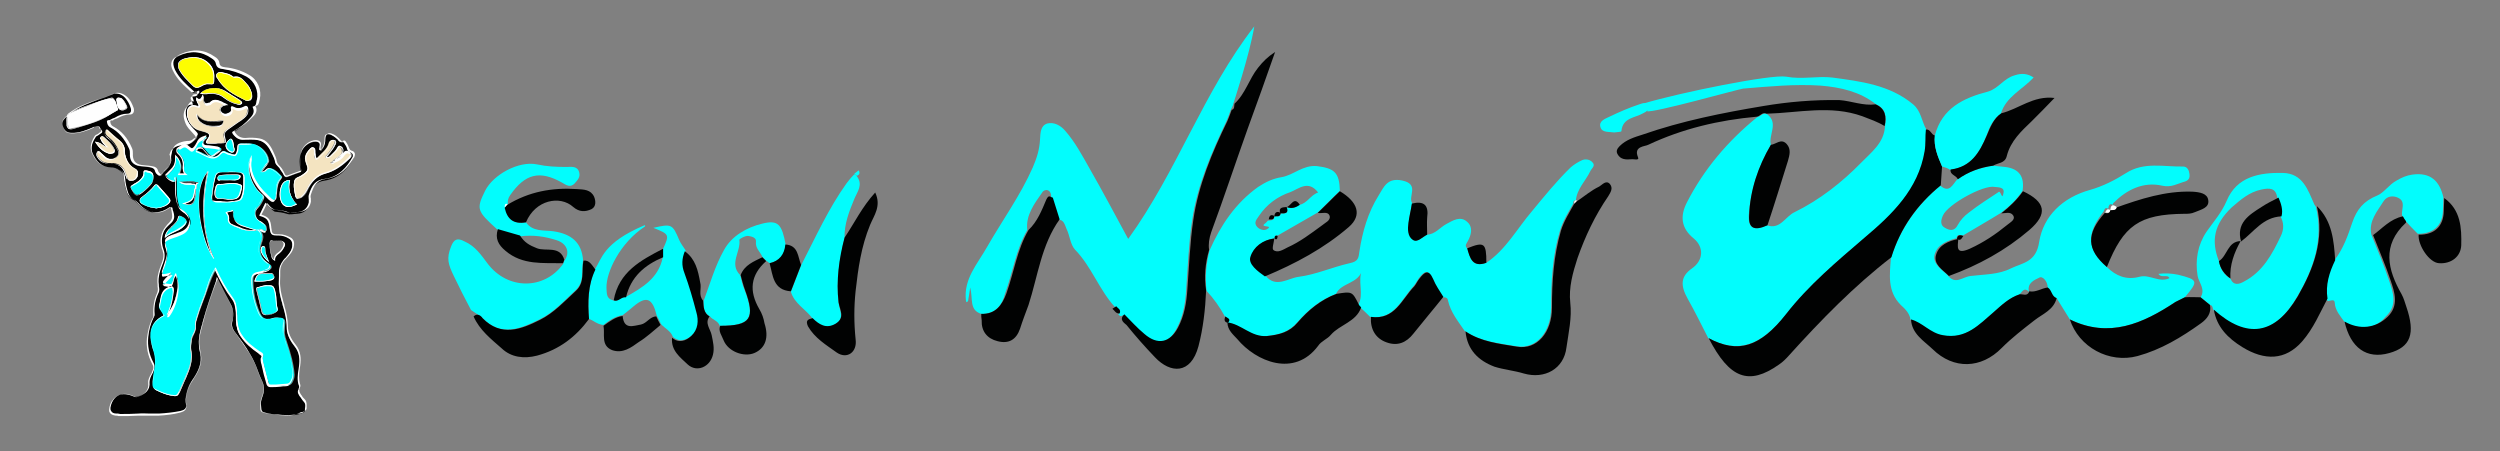 <svg id="Calque_1" xmlns="http://www.w3.org/2000/svg" viewBox="0 0 587 106"><rect x="0" y="0" width="587" height="106" fill="#808080" stroke="none"/><style>.st0{fill:#02fdfd}.st1{fill:#010202}.st2{fill:#fefefe}.st3{fill:#010101}.st4{fill:#fff}.st5{fill:#01fdfd}.st6{fill:#f4e4c1}.st7{fill:#fdfd01}.st8{fill:#01fcfc}</style><g id="surface1"><path class="st0" d="M335.1 55.1c1.9-.1 3-1.7 4.5-2.5s3.3-2 4.9-.5c1.4 1.2 1 3 .1 4.6-.2.4-.8 1-.1 1.6.7 2.3 1.2 4.6 4.5 3.4 4.6-3.1 7.2-8 10.7-12.1 2.9-3.5 5.8-7.1 9.1-10.3.8-.7 1.8-1.3 2.7-1.7.7-.3 1.7-.2 2.3.4 1 .9-.1 1.5-.4 2.2-1.1 2.3-3.2 4.2-3.4 7l.1-.1c-.7-.2-.7.3-.7.7-1.2 2.1-2.4 4-3.1 6.3-1.8 5.9-2.1 12-2.1 18.1 0 5.7-3.4 9.9-8.2 9.1-4.1-.7-8.5-1.1-12.1-3.6-1.5-2.2-3.3-4.4-3.9-7.1-.1-.8-.7-.8-1.3-.8-.8-1.4-1.8-2.8-2.4-4.3-1-2.6-2.1-1.6-3.2-.1-.4.6-.7 1.2-1.2 1.8-2.9 3.1-4.5 8-10.2 7.2-.7-.7-1.5-1.5-2.3-2.2-.1-.2-.4-.4-.5-.6 1.5-2.6-.3-5.6 1-8.4-.8 3.5-5 3.1-6.2 5.8-3.7 1.4-6.6 3.8-9.1 6.7-2 2.3-4.4 2.9-7.2 3.2-3.8.4-6-2.6-9.3-3.2l.1.1c.8-1-.1-1.1-.6-1.5-1.2-2.2-2.6-4.2-4.3-6-.4-3.2-.1-6.4.7-9.5 2.6-5.9 6.1-11.1 11.4-14.9 1.8-1.2 3.6-2 5.5-2.3 2.9-.5 5-2.9 8.3-2.6 4.1.5 5.3 1.5 5.4 5.8-1.8 1.7-3.4 3.4-5.2 5.1-3.1 1.8-6.3 3.6-9.4 5.4-.6-.1-.7.2-.7.7l.1-.1c-2.7.4-5 2.1-5.6 4.3-.5 1.8 1.7 3.4 3.4 4.6 2.4 2.9 5.3.5 7.7.2 4-.5 8-2.3 12-3.2 2-.4 2.1-1.2 2.3-2.8.7-4.6 2-9.1 4.5-13.1 1.2-1.9 2-4.3 5.6-3.5 4.1.9 1.2 3.8 2.3 5.3-.3 1.5-.7 3-.8 4.5-.2 1.5-.2 3.2 1 4 1 .9 2.2-.6 3.3-1.1zm-35.9-4.3c.7-.1 1.5.3 1.5-.8l-.1.1c1 .1 2.1.1 1.5-1.5h-.1c1.2.6 2.2.1 3.1-.5 1.9-.4 2.6-2.3 4.4-2.9-2.3-3-4.5-.9-6.5-.1-3 1-5.6 2.9-7.4 5.6-.4.7-1.4 1.5-.4 2.6.7.7 1.7.9 2.3.5 1.7-1-1.9-.3-.5-1.3.3-.2.5-.5.7-.7.8-.1 1.5 0 1.5-1zM401.1 79.4c-1.6-3.1-3.1-6.2-4.8-9.2-1.8-3.2-1.7-5.3 1-7.2 2.6-1.8 2.9-4.9.4-7-3.1-2.5-3.2-5.4-1.6-8.5 4-7.8 9.6-14.4 16.5-20 .8-.1 1.3-1.2 2.3-.7 2.8 2.1.3 4.8.9 7.2-3 5.1-4.8 10.7-5.2 16.6-.1 3 1.2 3.7 4.3 2.3 3.1 1.1 4.3-2.1 6.5-3.1 5.9-2.9 11.1-7 15.6-11.6 2.3-2.4 5.4-4.6 5.6-8.6.4-2.2.2-4.1-2.1-5.1-3.8-3-8.3-4-13-4.4-6.1-.4-12.2.2-18.2.7-1 .1-21.6 5.9-22.6 5.3 1-.2-3.5-1-.8-1.8 8.7-2.6 30-6.9 33.5-6.3 3.7.7 7.3-.2 10.8.2 6.6.9 13.5 1.7 19 6.3 1.9 1.6 2 4 3.1 5.9-.1 1.7 0 3.4-.3 5.1-1.5 9-7.7 14.9-14.1 20.3-6.6 5.6-13.1 11.1-18.4 17.9-6.3 7.8-11.5 9.3-18.4 5.7zM230.4 73.7c-2.9-.9-1.9-3.6-2.6-6.2-.2 1.5-.4 2.5-.5 3.2-.4.4-.4.3-.5-.1-.6-5.1 2.7-8.6 4.9-12.5 3.6-6.3 7.9-12.2 10.8-18.8.9-2.1 1.6-4.2 1.7-6.6.1-1.5.1-3.2 1.7-3.7 1.5-.4 3.1.4 4.2 1.7 2.3 2.6 4 5.8 5.7 8.8 3.1 5.4 6 10.9 9.1 16.6 11.5-15.9 17.7-34.6 29.6-49.9-1 6.4-5 18.4-5 18.4l.1-.1-.7 1.5s-.6 1.8-1 2.6c-3.5 7.4-6.8 15-8 23.2-.8 5.3-1 10.8-1.4 16.3-.2 3.2-.7 6.2-2.2 9-1.9 3.7-4.8 4.2-7.9 1.5-1.6-1.5-3.1-3.1-4.7-4.6-.4.3-.8.3-1.1-.2.5-.9-.4-1.1-.8-1.7-3.7-4-5.5-9.5-9.4-13.5-1.1-1.2-1.2-3.3-2-4.9-.4-.9-.6-2.2-2-2.1-.5-1.7-1.1-3.4-1.6-5.1.2-2.1-1.5-2.3-2.1-1.3-1.8 2.6-3.9 5.3-3.5 8.8-2.7 4.7-3.4 10-5.2 14.9-.7 2.7-2.2 4.9-5.6 4.8zM494.7 62.7c2.1 2.1 4.6 3.1 7.6 2.3 2.4-.7 4.7 1.5 7.1.3-.5-1-1.9.1-2.6-1 1.6-.2 3.1-.1 4.6.2 4.8 1.2 4.8 1.5 1.6 5.3-.7.4-1.5.7-2.2 1.1-7.7 5.1-15.6 8.6-24.8 4.1-1-1.7-2.1-3.3-3.1-5-1.3-.3-1.2-1.8-2.1-2.5 0-1.4-1.2-2.8-2-2.3-1 .5-2.9 1.2-2.4 3.3-1.2-1.2-1.6.1-2.3.7-2.5.8-4.2 2.6-6.1 4.2-3.4 2.9-6.4 6.4-11.9 5.4-3-.5-4.8-3-7.5-3.7-.2-1.5-1.2-2.5-2.3-3.5-3.2-3.2-2.6-7.2-2.3-11.1 2.2-6.8 6.1-12.4 11.6-16.9 2.2 1.9 2.9-.4 4-1.5 2.5-1.8 5.3-2.7 8.3-3.2 1 .1 1.9.2 2.9.3 3.4.4 4.6 2.4 4.1 5.6-1.4 2.1-3.1 3.7-5.1 5.2-2.9 1.8-5.9 3.5-8.9 5.3-.7-.1-1.4-.4-1.5.7l.1-.1c-2.3.6-4.5 1.5-5.2 3.7-.7 2.3 1.6 3.6 3 5 1.8 2.4 3.5.4 5.4.2 3.2-.4 6.6-.3 9.5-1.8 2.7-1.3 5.9-1.4 6.6-6.2 1-6.1 5.5-10.4 11.9-12.2 2.9-.8 5.9-2.3 8.4-3.9 4.3-2.8 9-1.5 13.5-1.6 1 0 1.4.9 1.5 1.8.1.7-.1 1.4-1 1.7-1.8.5-3.3 1.5-5.4 1-4.4-1-8.3.9-11.4 4-.4.4-.1.6.1.9l.1-.1c-1.1-1-1.4-.2-1.5.7h.1c-.8-.7-1 .2-1.2.6-4 5.1-4 8.8.8 13zM469.4 45c.5.2.7 2 1 .4.4-1.5-1.2-1.4-2-1.5-2.6-.6-11.1 4.1-12.2 6.7-.5 1.1-.7 2.3.5 2.9 1 .6 2.2.9 3-.7.6-1.1 1.5-2.1 2.6-2.9 2.3-1.8 4.7-3.3 7.1-4.9z"/><path class="st0" d="M519.7 72.8c-.2-.4-.1-1.1-.8-1.2-.7-.6-1.5-1.2-2.2-1.8 1.2-1.9-.4-3.4-.7-5-.6-3.7 0-7.3 2.1-10.4 1.6-2.3 3.5-4.4 4.7-7.2 2.4-5.8 7.8-6.7 13.2-6.6 4.7.1 5.9 4 7.4 7.4.1.2.3.4.4.6 1.8 7.8-.6 14.6-4.5 21.2-5.2 8.9-11.8 10-19.6 3zm1.3-11.5c.3 1.8 1.2 3.2 2.7 4.1.7 1.7 2 1.4 3.2.7 4.4-2.3 6.6-6.4 8.6-10.6.8-1.6.8-3.2-.1-4.8.4-1.5-.1-3-.7-4.4-.4-2.2-1.8-2.2-3.7-1.8-2.9.6-4.9 2.4-7 4.2-4.1 3.9-4.9 7.8-3 12.6zM123.5 52.2c1.6 2.3 4.3 1.8 6.4 2.1 4.2.6 6.7 2.6 7 6.8-.4 2.4.4 5.1-1.8 7.1-2.6 2.4-5.1 5.2-8.4 6.8-4.5 2.2-9.1 4.2-13.5-.4-.4-.4-2.2-1.5-2.6-1.8-1.4-2.6-2.7-5.2-4-7.9-1.4-2.9-1.8-4.2-.7-7 .7-1.8 1.5-2.1 3.2-1.2 2.5 1.1 3.9 3.2 5.4 5.2 4.7 6.2 13.3 6.2 17.7.1.1-.3.2-.6.3-.8 1.4-1.8.7-4-1.8-4.8-2.8-.9-5.6-1.3-8.6-.9-1.8-.5-3.4-1-5.2-1.5-5-4.5-5.1-4.9-3-9.2 1.9-3.8 7.9-7.1 12.2-6.2 2.3.5 4.5.6 6.9.6 1.2 0 2.6-.3 3 1.3.3 1.1-.4 1.8-1.1 2.6-1 1-1.9.4-2.9-.2-5.3-3-8.7-2.1-12.2 2.9-.5.7-.7 1.5-.5 2.3l.1-.1c-.7-.1-.7.4-.7.8.4 2.7 2 3.8 4.8 3.4z"/><path class="st1" d="M455.7 43.5c-5.5 4.5-9.5 10-11.6 16.9-8.8 6.8-16.5 14.7-24 23-.7.8-1.5 1.6-2.4 2.2-7.1 5-11.6 3.3-16.5-6.2 6.9 3.7 12.1 2.1 18.2-5.7 5.3-6.8 11.9-12.3 18.4-17.9 6.4-5.4 12.6-11.3 14.1-20.3.3-1.7.1-3.4.3-5.1 1.1-.1 1.2 1.2 2.1 1.4-.3 2.6.7 4.9 1.7 7.3-.1 1.5-.2 2.9-.3 4.4z"/><path class="st0" d="M550.5 75.6c-1-1.4-2.2-2.7-2.3-4.5-.1-1.5-2.1.5-1.8-1.1-.5-3.2.4-6.2 1.8-9 2-2.6 3.1-5.7 4.1-8.7 1.1-3.2 2.7-5.1 5.9-6.4 1.5-.6 2.8-2.6 4.5-3.5 1.2-.7 2.3-1.2 3.7-1.4 4.3-.6 6.4 1.5 7.3 5.3 0 1.1-.1 2.1-.1 3.2-.1 3.4-2.2 5.4-5.9 5.4-1-1-2.1-2.1-3-3.2-.2-.4-.4-.7-.7-1.1-.2-1.5 1-3.3-1-4.2-1.1-.5-2.5-.4-3.3.8-1.5 2.4-3.6 4.7-2.9 7.9 1.4 3.5 2.9 7 4.1 10.6 1 2.9 2.1 6-.7 8.6-2.4 3-6.2 3.3-9.7 1.3z"/><path class="st1" d="M264 73.8c1.5 1.5 3 3.2 4.7 4.6 3.1 2.7 6 2.1 7.9-1.5 1.5-2.8 2-5.9 2.2-9 .4-5.4.6-10.9 1.4-16.3 1.2-8.2 4.4-15.8 8-23.2.4-.9.7-1.8 1-2.6.8-.2.5-1 .7-1.5l-.1.1c2.6-2.3 3.5-5.9 5.6-8.5 1.1-1.4 2.3-2.6 4-3.7-2.1 6-4.2 11.9-6.4 17.9-2.9 8.1-5.6 16.3-8.6 24.4-.5 1.5-.7 2.8-.5 4.2-.9 3.1-1.2 6.2-.7 9.5-.2 4.5-.7 8.9-1.8 13.1-1.8 6.7-6.6 6.4-10.2 2.6-2.3-2.4-4.6-5-6.7-7.6-.4-.4-1.9-1.2-.5-2.5zM344.1 77.8c3.7 2.5 8 2.9 12.1 3.6 4.7.8 8.2-3.4 8.2-9.1 0-6.2.4-12.2 2.1-18.1.7-2.3 2-4.3 3.1-6.3.2-.2.4-.5.7-.7l-.1.1c1.8-1.2 3.4-2.6 5.3-3.5.7-.4 1.6-1.6 2.5-.6.8 1 .2 1.9-.4 2.9-3.1 4.5-5.4 9.4-7.2 14.5-1.1 3.4-2.1 6.9-1.7 10.5.4 3.5-.4 7-.9 10.5-.6 5-5.1 7.5-10 6.1-2.3-.7-4.7-.9-6.9-1.6-3.7-1.4-6.4-3.9-6.8-8.3z"/><path class="st0" d="M155.7 58.4c1.5-3.3 1.5-3.4-2.3-4.9 4.3-1 4.5-.9 6.1 2.9.4.9 1 1.6 1.5 2.4-.7 1.7-.8 3.3-.1 5.1 1.1 3 2 6.1 2.8 9.2.6 2.1.4 4.2-1.2 5.6-1.2 1.1-2.9 1.8-4.5.4-.5-1.4-1.9-2-2.8-3-.3-.7-.6-1.3-1-2-1-4.1-2.4-4.7-5.4-2.2-.8.7-1.7 1.4-2.6 2.1-1.8.3-3.1 1.2-4.5 2.3-1.4-.1-2.3-1-3.5-1.5-.1-4-.2-7.9 1.5-11.6 1.6-2.4 1.9-6.2 11.6-10.3.1-.1.3.1.1.3-5.8 3.8-9.1 10.7-9 14.4.1 1.2-.1 2.5 1.5 2.9 1.2.5 1.8-.9 2.9-.7 3.9-2.2 7.8-4.4 8.8-9.3v-2.1z"/><path class="st1" d="M548.3 61.1c-1.4 2.9-2.3 5.8-1.8 9-1.8 3.4-3.3 7-5.9 10-4 4.6-8.9 4.6-14.1 1.4-3.4-2.1-6-4.7-6.7-8.8 7.8 7 14.4 5.9 19.7-3.1 3.8-6.6 6.3-13.4 4.5-21.2 3.6 3.5 4 8.1 4.3 12.7z"/><path class="st0" d="M201.2 41.4c1.5 2 .1 3.6-.6 5.3-1.2 2.9-2.4 5.9-2.3 9.2-1.2 5-2 10.1-1.4 15.2.2 1.8 1.5 3.7-.7 5-2.2 1.3-3.9.1-5.4-1.3-1.6-2.2-4.3-3.5-5.1-6.3.8-2.1 1.6-4.1 2.4-6.2 3.4-6.6 6.4-13.3 10.7-19.3.6-.8 1.2-1.5 1.8-2.1.2.1.4.2.6.5z"/><path class="st1" d="M480.8 67.5c1 .6.9 2.1 2.1 2.5-.7 2.8-3.3 3.7-5.2 5.2-2.7 2.1-5.3 4.1-7.7 6.5-4.8 4.9-11.3 5.1-16.2.3-2.1-2-4.9-3.6-5.1-7 2.7.7 4.5 3.2 7.5 3.7 5.4 1 8.5-2.5 11.9-5.4 1.9-1.7 3.7-3.4 6.1-4.2.8-.1 1.8.6 2.3-.7 1.5.3 2.8-.7 4.3-.9zM516.7 69.8c.7.6 1.5 1.2 2.2 1.8.4 1.9-.7 3.3-2.1 4.3-4.6 3.3-9.4 6.2-14.9 7.7-6.7 1.8-13.8-2.1-15.9-8.6 9.2 4.5 17.1 1 24.8-4.1.7-.4 1.5-.7 2.2-1.1 1.2-.1 2.5 0 3.7 0z"/><path class="st0" d="M456 39.1c-1-2.3-2-4.6-1.7-7.3 1.7-6.4 6.7-8.8 12.5-10.3 2.4-.7 3.7-3.1 6.2-3.8 1.8-.6 3.1-.4 4.5.5-2.7 2.9-6.5 4.5-7.7 8.5-1.8 1.2-2.7 3.2-3.4 5.2-1.6 4-3.7 7.4-8.5 8-.5-.4-1.2-.6-1.9-.8z"/><path class="st1" d="M288.2 75.7c3.3.4 5.6 3.5 9.3 3.2 2.9-.3 5.3-.9 7.2-3.2 2.5-2.9 5.4-5.3 9.1-6.7 3.7-.6 3.7-.6 5.3 2.6.1.2.4.4.5.6-1.2 3.4-5 4-7.1 6.4-.8 1-2.3 1.5-3 2.6-5.6 7.5-14.6 3.7-19-1.6-.9-1-2.3-2.1-2.3-3.9zM139.8 63.3C138 67 138 71 138.3 74.9c-3.1 4.2-7 7.2-12.2 8.6-3.1.8-6.1.4-8.3-1.7-2.5-2.2-5.2-4.3-6.6-7.5.9-.9 1.8-.1 2.1.4 4.4 4.5 9.1 2.6 13.5.4 3.2-1.6 5.7-4.3 8.4-6.8 2.2-2 1.3-4.7 1.8-7.1 1.4-.2 2 1.1 2.8 2.1zM230.4 73.7c3.4.1 4.9-2.1 5.9-4.8 1.8-5 2.5-10.3 5.2-14.9 2.1-2 3.1-4.6 4.2-7.2.6-1.2.9-.5 1.5-.4.5 1.7 1.1 3.4 1.6 5.1-4.3 6-5.1 13.3-7.3 20.1-.7 1.9-1.4 3.7-2 5.6-.9 2.6-2.7 3.6-5.3 2.9-2.4-.6-3.8-2.3-3.7-4.9-.1-.6-.1-1-.1-1.5z"/><path class="st0" d="M180.7 61.8c-.3-.2-.5-.4-.8-.6l-.9-.9c-.5-1.2-1.7-2-1.5-3.6.1-1-1.2-1.2-1.8-1.3-.7-.1-2.1.7-2.1.9.4 2.8-2.5 5.6.2 8.3.3 1.1.5 2.3 1 3.4 2.6 6.8 1.4 8.5-5.8 8.5-.4-1.2-1.7-1.4-2.3-2.2-1.5-.8-1.5-2.2-1.5-3.6 1.5-4 2.7-8.3 4.8-12 1.8-3.3 5.3-5.3 9-6.2 3.7-.9 4.6.1 5.5 5.1-.2 2.1-1.4 3.7-3.8 4.2z"/><path class="st1" d="M190.8 74.7c1.5 1.5 3.2 2.6 5.4 1.3 2.3-1.4 1-3.2.7-5-.6-5.1.1-10.3 1.4-15.2 2.3-3.4 4.1-7.2 7.2-10.6 1.5 3.2-.3 5.4-1.2 7.6-2.1 5.1-2.8 10.2-3.4 15.5-.4 3.8-.4 7.5 0 11.4.4 3-2 4.7-4.4 3.1-2.5-1.8-5.2-3.4-6.8-6.2-.6-1.4 0-1.6 1.1-1.9zM494.7 62.7c-4.8-4.1-4.9-7.8-.5-12.7.6.1 1.1.2 1.2-.6h-.1c.6-.1 1.3.1 1.5-.7l-.1.1c5.9-2.1 11.7-4 18-3.8 1.8.1 3.6.4 3.8 2 .3 1.8-1.7 2.2-3.1 2.8-.9.4-1.6.4-2.5.4-10.6.1-14.3 2.7-18.2 12.5zM564.2 50.8c.2.4.4.7.7 1.1 0 .1.1.3 0 .4-5.7 5.3-4.3 11-1 16.8.5.9.8 2 1.1 2.9 2.2 6.4 1 9.5-4 10.9-5.3 1.5-9.1-1.2-10.5-7.4 3.5 2 7.3 1.6 10.1-1.1 2.7-2.6 1.7-5.7.7-8.6-1.2-3.6-2.7-7-4.1-10.6 2.1-1.5 4-3.8 7-4.4zM440.4 24.5c2.3 1 2.6 2.9 2.1 5.1-1.6-1-3.4-1.6-5.2-2.3-7.5-2.7-15-.8-22.5-.6-1-.5-1.5.6-2.3.7-8.9.8-17.4 2.8-25.5 6.6-.7.4-3.5.3-2.4 2.9.4.9-1 .4-1.6.5-1.2.1-2.5.1-3.2-1.2-.4-.7-.1-1.3.5-1.9 1.5-1.5 3.5-2.1 5.4-2.7 9.2-3.2 18.7-5.1 28.3-6.7 5.9-1 11.9-1.5 17.9-1.4 2.8.2 5.6 1.4 8.5 1zM297 64.9c-1.7-1.2-4-2.9-3.4-4.6.7-2.3 2.9-4 5.6-4.3-.1 1-.6 2.4-.2 2.7 1 .8 2.3-.1 3.3-.6 2.9-1.3 5.4-3.2 8-5.1.8-.7 2.2-1.2 1.9-2.3-.4-1.2-1.8-.5-2.8-.7 1.8-1.7 3.4-3.4 5.2-5.1 4.2 2.5 5.3 5.6 2.1 8.4-5.8 5-12.5 8.6-19.7 11.6zM469.9 50.1c1.9-1.5 3.7-3.2 5.1-5.2 5.3 2.5 5.9 5.3 1.5 9.1-5.6 4.8-12 8.3-18.9 10.8-1.5-1.5-3.7-2.7-3-5 .7-2.3 2.9-3.2 5.2-3.7-.1 1.8-.7 3.8 2.7 2.3 3.3-1.5 6.1-3.4 8.8-5.6.7-.6 2-1.2 1.4-2.2-.6-1-1.9-.5-2.8-.5zM321.9 74.4c5.6.8 7.2-4.1 10.2-7.2.4-.5.7-1.2 1.2-1.8 1.1-1.4 2.1-2.4 3.2.1.6 1.5 1.6 2.9 2.4 4.2-2.3 2.9-4.7 5.7-7 8.6-1.7 2.2-3.8 3-6.3 2.1-2.6-.9-3.9-3.1-3.7-6zM458 39.8c4.8-.6 6.8-4 8.5-8 .8-1.9 1.6-4 3.4-5.2 4.1-1 7.5-4.2 12.5-3.6-1.9 2-3.7 3.8-5.4 5.5-2.4 2.3-4.9 4.6-5.8 8.1-.4 1.8-2.1 1.6-3.2 2.3-3 .4-5.8 1.4-8.3 3.2-.4-1-1.9-1-1.7-2.3zM165.1 70.6c.1 1.4.1 2.9 1.5 3.7-1.2 1.6.2 2.9.5 4.4.3 1.5.7 3 .3 4.6-.7 2.9-3.8 4.2-5.9 2.3-1.8-1.7-4-3.3-3.7-6.3 1.6 1.4 3.3.7 4.5-.4 1.6-1.5 1.8-3.6 1.2-5.6-.8-3.1-1.7-6.2-2.8-9.2-.7-1.8-.6-3.4.1-5.1 2.5 1.8 3.1 4.5 3.6 7.3.4 1.4-.5 3 .7 4.3zM169.1 76.5c7.2 0 8.3-1.7 5.8-8.5-.4-1.1-.7-2.3-1-3.4.9-2.4 3.1-3.2 5.1-4.2l.9.9c-3.7 3.3-4.1 7-1.6 11.3.6 1 1 2.1 1.2 3.3 1.1 3.4.2 5.9-2.4 7-2.4 1-6.1-.3-7.2-3-.4-1.1-1.3-2.1-.8-3.4zM123.5 52.2c-2.9.5-4.4-.7-5-3.4.2-.3.4-.5.7-.8l-.1.1c5.1-3.1 10.5-4.1 16.4-3.7 1.6.1 3.2.1 4 1.8.4 1 .5 2.3-.6 2.9-1.5.7-2.9.7-4.3-.5-3.1-2.8-8.9-1.7-11.1 3.6zM567.9 55.1c3.7.1 5.8-2 5.9-5.4 0-1.1.1-2.1.1-3.2 3.9 2.8 4.1 7 4 11.1-.1 2.6-2.3 4.4-5.2 4.2-2.3-.1-5-4.2-4.8-6.7zM141.7 76.5c1.4-1 2.8-2.1 4.5-2.3.3 3.3 2.5 2.3 4.3 2 1.4-.3 2.1-1.9 3.6-1.9.3.7.6 1.3 1 2-1.7 1.4-3.3 2.9-5.1 4-1.8 1.3-3.8 2.8-6.3 1.9-2.7-1.1-1.6-3.8-2-5.7zM132.5 61c-.1.3-.2.6-.3.8-4.7-.1-9.5.5-13.5-2.9-1.7-1.4-2.5-2.9-1.8-5.1 1.8.5 3.4 1 5.2 1.5 1 1.6 2.2 2.3 4 3 2.1.8 5.4-.7 6.4 2.7zM180.7 61.8c2.3-.5 3.5-2.1 3.7-4.4 3.1.2 2.9 2.9 3.7 4.8-.8 2.1-1.6 4.1-2.4 6.2-4.2-.3-4.2-3.7-5-6.6z"/><path class="st0" d="M379 31.1c-1.2-.2-2.8.1-3.2-1.2-.5-1.5 1.1-2 2.1-2.5 2.3-1.1 4.6-2.1 7-2.9.6-.2 1.8-.7 2.1.6.1.8-.4 1.1-1.2 1.5-1.9 1.1-4.8 1-5.1 4.2 0 .2-1.1.2-1.7.3z"/><path class="st1" d="M335.1 55.1c-1.1.5-2.3 2-3.4 1.2-1.2-.8-1.2-2.5-1-4 .2-1.5.6-3 .8-4.5 2.9-.7 4 .4 3.6 3.3-.1 1.3 0 2.7 0 4zM147 69.8c-1.1-.2-1.8 1.2-2.9.7 1.2-6.7 6.4-9.4 11.6-12.1v2c-4.3 1.8-7.6 4.6-8.7 9.4zM349 61.7c-3.3 1.2-3.9-1.2-4.5-3.4 4-1.6 4.5-1.3 4.5 3.4zM262.1 71.9c.3.5 1.2.7.8 1.7-.9.1-1.2-.7-1.7-1.1l.9-.6z"/><path class="st0" d="M200.6 40.8c.3-.3.7-.5 1-.8.4.6.2 1-.4 1.3-.2-.2-.4-.3-.6-.5z"/><path class="st1" d="M287.7 74.3c.5.4 1.5.6.6 1.5-1-.2-.8-.9-.6-1.5zM302.1 48.6c1-.1 1.7-2.7 3.1-.5-.9.6-1.9 1-3.1.5zM300.6 50.1c-.5-1.5.7-1.4 1.5-1.5.6 1.6-.4 1.5-1.5 1.5zM297.9 51.5c.1-.7.4-1.3 1.3-.8 0 1-.7.8-1.3.8z"/><path class="st1" d="M299.2 50.8c.1-1 .7-1.3 1.5-.8-.1 1.1-1 .7-1.5.8z"/><path class="st2" d="M370.3 47.1c-.2.2-.4.5-.7.7.1-.4-.1-.9.7-.7z"/><path class="st1" d="M300 55.4c-.1.4 0 1-.7.7-.1-.6.1-.9.7-.7zM415.8 34c1.2-.1 2.4-1.6 3.7-.2 1.1 1.2.7 2.6.3 4-1.6 5.1-3.1 10-4.8 15.1-3.1 1.4-4.5.7-4.3-2.3.2-5.9 2.1-11.5 5.1-16.6z"/><path class="st2" d="M495.5 49.3c-.1.8-.7.7-1.2.6.2-.3.3-1.1 1.2-.6zM497 48.6c-.1.9-1 .7-1.5.7.1-.8.3-1.6 1.5-.7z"/><path class="st1" d="M461 55.4c-.4.5-.6 1.3-1.5.7.1-1.1.9-.9 1.5-.7zM526.2 56.7c-1.2-4.3 1.8-6.2 4.8-8.1 1.2-.8 2.6-1.5 4-2.2.6 1.4 1.1 2.9.7 4.4-4.4.2-6.5 3.7-9.5 5.9zM521 61.3c2-1.2 2-4.6 5.1-4.7-1.5 2.7-2.6 5.6-2.4 8.8-1.4-1-2.4-2.3-2.7-4.1z"/><path class="st2" d="M119.2 47.9c-.2.3-.4.5-.7.8 0-.5 0-1 .7-.8z"/></g><path class="st3" d="M62.3 47.6c-.5 1-.9 2-1.4 2.9 1.9.6 2.1 1.2 2.4 2.8.3 1.8.2 1.8 2 1.8.9 0 1.7.3 2.5.7.8.5 1 1.1.9 2-.2 1.4-1.2 2.2-2 3.2-.7 1-1.1 1.9-1.1 3 0 1.2-.2 2.3-.1 3.5.1 1.7.6 3.2 1.1 4.8.4 1.5.8 3.1.8 4.7 0 1.7.8 3.1 1.8 4.4 1.2 1.4 1.3 3 1.1 4.8-.2 1.5-.5 3.1 0 4.6.1.3 0 .6-.1.8-.3.7 0 1.1.4 1.6.3.4.5.8.8 1.1.6.6.4 1.4.3 2-.1.6-.8.7-1.3.9-1.7.5-3.5.4-5.3.2l-2.4-.3c-1.4-.3-1.4-.3-1.5-1.8 0-.7.1-1.4.3-2.1.5-1.2.6-2.4 0-3.6-1-2.1-1.6-4.5-2.9-6.5-1.1-1.7-2.3-3.4-3.5-5.1-.6-.9-.8-1.7-.6-2.8.3-1.3.3-2.6-.4-3.9-1.1-2-2.1-4-3.1-6.1-1.3 3.5-2.5 6.9-3.4 10.4-.5 1.7-1 3.4-.9 5.2l.3 2.1c.5 2.5-.6 4.5-1.9 6.4-1 1.4-1.4 3-1.6 4.7 0 .4.2.9.2 1.3-.1 1-.8 1.2-1.5 1.4-1.6.4-3.3.6-5 .7-1.6 0-3.2-.1-4.8 0-1.4.1-2.9.1-4.3.1-.3 0-.6-.1-.8-.1-1.6-.2-1.8-1.1-1.2-2.6.9-2.2 3-2.9 5.4-1.8.4.2.8.2 1.2 0 1.4-.7 2.4-1.4 2.3-3.2-.1-.9.5-1.7.9-2.5.4-.7.4-1.3 0-2-1-1.9-1.4-3.9-1.2-6 .2-1.7.6-3.4 1.4-4.9.1-.1.1-.3.1-.4-.1-1.8.1-3.5.9-5.1.3-.6.1-1.2 0-1.8-.3-1.8.3-3.5 1-5.2.4-1 .5-2 .1-3.1-.4-1.3-.6-2.6-.1-3.9.2-.6.5-1.1.9-1.5.4-.5.9-.9 1.3-1.4.8-1 .1-2.1 0-3.1 0-.3-.4-.1-.7 0-1 .6-2.1 1.1-3.4 1-1.7-.1-2.9-1-4-2.2-.3-.3-.5-.6-1-.8-1.1-.5-1.4-1.6-1.7-2.6-.3-1-.4-2-.5-3.1 0-.6-.5-.8-.8-1.1-.7-.5-1.4-.8-2.2-.8-2 0-3.3-1.2-4.1-2.8-.8-1.5-.5-2.9.4-4.3.3-.4.7-.5 1-.7.5-.3 1-.6.3-1.1v-.1c-.3-1.1-.9-.7-1.6-.4-1.7.7-3.4 1.4-5.2 1.3-.7 0-1.3-.3-1.7-.9-.4-.7-.7-1.4-.1-2.2.3-.4.6-.7 1-1-.3.8-.2 1.6-.1 2.4 0 .6.6 1 1.3.7 2.9-.9 6-1.6 8.6-3.3.5-.3.8-.7 1.2-1.1.6-.6.5-1.2.1-1.8-.3-.6-.9-.8-1.5-.7-1.7.3-3.3 1.1-4.9 1.8-1.5.6-2.9 1.3-4.3 1.9-.1-.3.1-.4.2-.5 2.1-1.6 4.6-2.4 7.1-3.3 1-.3 1.9-.7 2.9-1.1.9-.4 2.2-.1 3.2.9.7.7 1.1 1.5 1.4 2.4.3.8-.1 1.4-1 1.4-1 0-1.9.3-2.8.9-.3.2-.8.2-1.1.5-.3.2-.8-.1-.8.4s.2 1 .7 1.3c2.1 1.1 3.4 2.9 4.4 5.1.3.6.2 1.2.2 1.8.1 1.5 1 2.2 2.6 2.3.6 0 1.2.1 1.8.2.6.1 1.3.3 1.4 1.1.1.3.3.6.6.8.3.2.5.2.7 0 .4-.7 1.1-1.2 1.6-1.8.4-.5.6-1 .5-1.6-.1-.6.1-1.2.2-1.7.3-1.4 1.1-1.9 2.7-2.2.7-.1 1.5.1 2.2-.4.2-.2.4-.4.7-.6.7-.7.7-.9 0-1.6-.8-.8-1.5-1.5-2-2.6-.6-1.4-.6-2.6.4-3.8.3-.4.6-.6 1.2-.5-.1-.2-.2-.4-.3-.5-.5-.9-.3-1.2.7-1.3.5 0 .7-.2.7-.7-.1-.6-.5-.2-.7-.2-.2 0-.4.1-.6 0-1.7-1.4-3.4-2.9-4.4-5-.8-1.7-.4-2.8 1.3-3.6 2.8-1.3 5.4-1.2 7.9.6.5.3 1 .7 1 1.3.1.9.7 1.1 1.5 1.2 2 .2 3.8.8 5.6 1.8 1.9 1.1 3 3.4 2.4 5.6-.2.6 0 1.4-1 1.6-.1 0 0 .1 0 .2.5.9.1 1.6-.5 2.3-1.2 1.3-2.6 2.4-4.1 3.3-.3.2-.3.3-.1.5.6.9 1.4 1.4 2.5 1.3 1.1-.1 2.2-.1 3.3.1 1.8.3 2.6 1.8 3.4 3.3.3.6.6 1.3.7 2 .1.7.9 1 1.2 1.7.1.3.3.5.5.7.6 1.2.6 1.2 1.8.7.7-.3 1.4-.5 2.2-.8.2-.1.3-.1.2-.4-.3-1.4-.4-2.9.1-4.3s2-2.5 3.4-2.5c.9 0 1.3.5 1 1.4-.1.3-.2.5.1.7.3.1.4-.2.5-.4.5-.6.6-1.4.6-2.1 0-1.2.6-1.6 1.7-1.1.5.2 1 .6 1.4 1 .3.3.5.9 1.2.6.2-.1.4.2.5.4.3.4.5.9.7 1.4.1.3.3.6.6.7.7.2.9.7.5 1.4-1.5 2.6-3.4 4.6-6.6 5.1-2.2.3-2.9 1.4-3.7 3.8-.2.6.1 1.1 0 1.7-.3 1.4-1.3 2.2-2.8 2.3-.8 0-1.7.3-2.5 0-.9-.3-1.8-.4-2.8-.5-1-.6-1.5-1.5-2.2-2.1zM78.5 38l-.1-.1c.4-.6 1.1-.8 1.7-1.3.6-.5.7-1.1.4-1.7-.2-.5-.7-.5-.9-.1-.4.7-1 1.3-1.6 1.8-.2.2-.4.3-.7.4-.2 0-.4.1-.5-.1-.2-.3.1-.3.2-.4.6-.8 1.3-1.5 1.7-2.5.2-.4.4-.9-.1-1.1-.4-.1-.9.2-1 .6-.4 1.6-1.7 2.4-2.7 3.5-.2.3-.6.5-.7-.2 0-.5-.2-.9-.1-1.4 0-.3-.1-.6-.3-.7-.3-.1-.5.1-.7.3-1.3 1.3-1.4 2.1-.7 3.8.3.7.3 1.3-.4 1.8-.6.5-1.2.9-1.8 1.1-.4.2-.6.4-.7.8-.3 1.1 0 2.2.2 3.3.1.8.6 1 1.3.5.6-.4 1-1 1.3-1.7.9-1.9 2.2-3.4 4.3-3.9 2.2-.6 4-1.9 5.6-3.5.4-.4.8-.8.2-1.3-.6-.5-1-.1-1.3.4-.9.9-1.7 1.4-2.6 1.7zM39.6 73.8l-.1-.1c.1-.3.2-.7.4-1 .6-1.3.7-2.8.9-4.2.1-.9-.2-1.1-1.1-.7-1.7.7-1.7 2.5-2.1 3.9-.1.5 0 .9.3 1.3s.5.8.7 1.2c-2.1 1-3.3 2.6-3.1 5 .1 1.3.3 2.5.8 3.6.4 1.1.4 2.3.2 3.5-.2 1.3-.5 2.7-.5 4.1 0 .6.2.9.7 1.2 1.1.6 2.3 1.1 3.6 1.3 1.1.2 1.4.3 2-1 .5-1.1.9-2.1 1.4-3.2.9-2.1 1.7-4.1 1.2-6.4-.2-.7 0-1.5.1-2.3.2-1.1 1.1-2 1-3.2-.1-.6.1-1.3.3-1.9.7-2.5 1.8-4.9 2.6-7.3.5-1.5 1.1-3 1.9-4.4 1.1 2.5 2.4 4.8 4.1 7 .4.6.7 1.3.8 2 .2 1 .1 2.1.2 3.1 0 1.3.3 2.5 1.1 3.6 1.1 1.7 2.6 2.8 4.2 3.9.4.3 1.1.5.6 1.3v.3c.5 1.9.9 3.8 1.5 5.7.1.4.3.6.8.6 1.2 0 2.4-.1 3.6-.2.4 0 .8-.3 1-.7.3-.6.5-1.1.5-1.8-.2-2.6-.9-5-1.7-7.4-.3-1-.7-1.9-.6-2.9 0-.7 0-1.3.1-2 0-.7-.3-.9-1-1-.7 0-1.4.1-2.1.2-1.4.3-2.2 0-2.8-1.4-1.1-2.5-1.6-5.1-1.6-7.8 0-.8.4-1.4 1.2-1.6.7-.2 1.4-.3 2-.5.5-.1 1-.3 1.1-.8.1-.5-.5-.7-.8-1-1.4-1-2.1-2.2-1.7-4.1.3-1.1 1.2-2.5-.3-3.6.5-.4.9 0 1.2.1.3.1.5.1.5-.3 0-.5-.1-1-.6-1.3-.3-.2-.7-.4-1-.6-1.2-.7-1.4-2.4-.4-3.3.6-.5.9-1.2 1.2-1.8.3-.5.2-.9-.3-1.2-.7-.5-1.2-1.1-1.6-1.8-1.3-2.1-1.9-4.3-.8-6.9v.7c-.3 2.1.3 3.8 1.4 5.5.8 1.2 1.9 2.2 2.9 3.2.3.3.7.8 1.1.6.4-.1.3-.8.4-1.2.2-1.3.1-2.6 1-3.7.1-.2.4-.5.2-.7-.7-.7-1.4-1.5-2.4-1.8-.3-.1-.6 0-.9.3-.3.4-.8.6-1.3.5.3-.7.8-1.3 1.3-1.9.2-.3.4-.6.3-.9-.2-1.7-1.8-3.3-3.5-3.7-.9-.2-1.8-.1-2.8-.1-.5 0-.7.2-.7.7 0 .3 0 .6-.1.9-.3 1-.6 1.2-1.6.8-.4-.2-.9-.3-1.3-.5s-.7-.2-1 .2c-.6.7-1.2 1.1-2.2 1-1.3-.2-2.3-1.1-3.5-1.4-.2-.1-.1-.2-.1-.3.3-.6 1.2-.7 1.7-.3.4.4.8.9 1.2 1.4.4.4.8.5 1.3.1.4-.3.8-.5 1.2-.9.4-.4.3-.7-.2-.8-.7-.2-1.4-.2-2.2-.3-.5-.1-1.3 0-1.5-.6-.2-.6.3-1 .7-1.4 0 0 0-.1.1-.2-.9.3-1.7.6-2.1 1.5-.2.5-.4.9-.8 1.3-.3.3-.5.3-.8 0-1.3-1.1-1.2-1-2.7-.1-.6.4-.6.7-.2 1.1 1 1 1.4 2.1 1.3 3.5-.1.7.1 1.3.7 1.6h-2c.9-1.5.6-3.3-.6-4.3-.1.6 0 1.2-.1 1.8-.2 1-1 1.7-1.7 2.4-.2.2-.6.3-.3.6.4.5 1 1 1.7 1.1.5 0 .3-.7.5-1.1h.1c.2 2.1-.2 4.2.4 6.3.2.8.5 1.3 1.1 1.7 1.5 1 2.3 2.5 1.3 4.1-.6.9-1.5 1.2-2.5 1.6-.8.3-1.6.4-2.3.9-.5.3-.8.7-.6 1.4.2.8.5 1.6.4 2.4-.1 1.4-.7 2.6-1.1 3.9-.1.3-.2.6 0 .7.2.2.5.1.7 0 .4-.1.9-.2 1.4-.3-.5.7-1.1 1-1.5 1.5-.7.9-.7.9.4 1.1 1.1.2 1.1.2 1.4-.9.2-.6.2-1.2.7-1.6 1 2.2.1 7-1.9 9.4zm6.6-50.6c-.1.5.1.7.2.9.1.3.6.7.3 1-.2.2-.6-.1-.9-.1h-.1c-.7-.1-1.5.3-1.6 1-.5 1.9.8 4.1 2.7 4.7.4.1.7.2 1.1.3 1.4.4 1.6.8.7 2-.6.7 0 .7.4.7h2.9c.9 0 1-.1.7-1.1-.3-1.1-.2-1.5.8-2.2 1.1-.8 2.3-1.6 3.4-2.3.8-.5 1.3-1.2 1.2-2.2 0-.4-.2-.8-.7-.5-.9.5-1.8.6-2.7 0-.1-.1-.4-.2-.3.3.1.7-.3 1.3-1.2 1.4-.6.1-1.3-.4-1.5-1-.1-.4.1-.7.3-1 .2-.3.6-.4 1.2-.4-.4-.2-.7-.3-.9-.4-1-.5-2-1.1-3 .1 0 0-.1 0-.2.1-.6.3-1 .1-1.2-.5-.1-.4 0-.7-.2-1.2-.2.6-.6 1.1-1.4.4zm4-4.8c.1-1.2-.3-2.4-1.2-3.4-1.6-1.6-3.5-1.7-5.5-1.2-1.7.4-2.1 1.5-1.1 3 .8 1.2 1.8 2.2 2.8 3.2.7.7 1.2.7 1.9.3.6-.4 1.2-.7 1.9-.6 1.2.1 1.2.2 1.2-1v-.3zM30.8 42.3c.8.1 1.1-.4 1.3-1 .2-.7.4-1.3-.5-1.8-1.2-.6-1.8-1.6-2.2-2.9-.2-.5-.1-1.1-.2-1.6-.1-1-.6-1.7-1.4-2.3-.9-.7-1.7-1.4-2.5-2.2-.3-.3-.4-.1-.5.1-.3.7.1 1.1.6 1.5 1.1.8 1.8 1.8 2.4 3.1.2.5.1.9-.2 1.3-.7.9-1.9 1-2.8.4-.4-.3-.8-.7-1.1-1-.2-.2-.5-.6-.8-.4-.3.2-.2.6-.1.9 0 .1.1.3.2.4.7 1.1 1.7 1.4 2.9 1.4 1.7 0 3 .5 3.5 2.2.1.4.3.8.4 1.2.3.6.6.8 1 .7zM51.9 17c-.4 0-.8 0-1 .3-.3.4 0 .7.2 1.1 1.4 2.5 3.9 3.8 6.4 5 .4.2.8.3 1.2-.1.4-.3.5-.8.4-1.4-.2-.9-.6-1.6-1.2-2.3-.8-.9-1.5-1.9-2.9-1.6-.2 0-.3-.1-.5-.2-.8-.5-1.7-.6-2.6-.8zm10.9 50.1c-.7 0-1.5.2-2.2.4-.3.1-.5.2-.4.6.4 1.7.8 3.3 1.2 5 .1.6.5.9 1 .8.8-.1 1.6-.2 2.3-.7.2-.2.4-.3.3-.6-.4-1.4-.3-2.9-.7-4.2-.2-1-.2-1.3-1.5-1.3zM36.7 48.9c.9-.1 1.8-.3 2.6-1 .7-.7.7-1 .1-1.7-.8-.9-1.5-1.7-2.3-2.6-.3-.4-.6-.3-.8 0-.8 1-1.8 1.8-2.9 2.6-.7.5-.7 1.2 0 1.6 1 .6 2.1.9 3.3 1.1zm-.7-7.3c0-.9-.5-1.2-1.6-1.4-.8-.1-.4.5-.6.8-.1.3-.2.5-.3.7-.5.7-1.1 1.1-1.9 1.5-1.1.6-1.1.6-.4 1.7.1.1.1.2.2.3.4.5.8.7 1.4.3 1-.7 1.8-1.4 2.6-2.3.4-.4.6-1 .6-1.6zm32 .7c-1 0-1.6.6-1.9 1.4-.3.8-.5 1.7-.3 2.5.1.9.4 1.8 1.3 2.1.9.3 1.7 0 2.4-.5-1.4-1.6-2-3.4-1.5-5.5zM47.1 21.9c.6 0 1 .2 1.4.1 1.5-.2 2.9-.1 4.1.9.9.7 1.9 1.3 3 1.5.4.1.8.2 1-.2.2-.4-.3-.6-.6-.7-1.1-.7-2.3-1.4-3.4-2.1-.8-.5-1.7-.8-2.6-.6-.9 0-1.9.2-2.9 1.1zm17.4 39.3c-.1-.9.5-1.4 1.1-1.8.6-.4.9-1 1.2-1.5.3-.5 0-.9-.5-1.2-.7-.3-1.4-.2-2.2-.2-.5 0-.7.2-.7.7-.1 1 .1 2 .4 2.9 0 .4.1.8.7 1.1zm-25.6-5.6c.9-.7 1.8-1.1 2.7-1.5.7-.3 1.3-.7 1.8-1.3.3-.4.5-.7.3-1.2-.3-.6-.9-.7-1.5-1 0 0-.2.1-.2.2-.2 1.2-1.1 1.8-1.8 2.6-.6.6-1.2 1.2-1.3 2.2zm-13.6-21c-1-.2-1.6-1-2.8-1.2.8 1.2 1.8 2.1 3 2.5.8.3 1.6-.3 1.3-1-.5-1.2-1.5-2-2.5-2.8-.1-.1-.4-.1-.6 0-.1.1 0 .3.1.5.3.9.9 1.5 1.5 2zM59.9 66c1.4.1 2.7.1 3.9-.3.3-.1.7-.3.5-.7-.1-.3-.2-.7-.7-.6h-1.5c-1.5-.1-1.8.1-2.2 1.6zM27.4 23.7c.1.6 0 1.2.5 1.7.4.4.9.3 1.3.3.2 0 .4-.2.4-.5 0-.4-1-2.1-1.4-2.1-.4-.1-.9-.2-.8.6zm27.5 11.4c-.2-.7-.1-1.4-.5-2.1-.1-.3-.2-.5-.6-.2-1.2.9-1.1 2.3.2 2.9.7.2.9 0 .9-.6zm8.2 26.3c-.4-1-.9-2-.9-3.1 0-.2-.1-.4-.3-.4-.2 0-.4.1-.5.3-.1.3-.2.6 0 1 .4.9 1 1.6 1.7 2.2z"/><path class="st4" d="M67.5 97.6c-.9 0-1.7-.1-2.5-.2l-2.4-.3c-1.4-.3-1.5-.4-1.5-1.8 0-.8.1-1.5.4-2.2.5-1.3.5-2.4 0-3.5-.4-.8-.7-1.6-1-2.4-.5-1.4-1.1-2.8-1.9-4.1-1.1-1.7-2.3-3.4-3.5-5.1-.7-.9-.9-1.8-.6-2.8.4-1.4.2-2.6-.4-3.8-.7-1.3-1.4-2.7-2.1-4.1l-.9-1.8-.3.7c-1.2 3.2-2.3 6.3-3.1 9.5-.1.3-.1.5-.2.8-.4 1.5-.8 2.8-.7 4.3.1.6.2 1.3.3 2.1.6 2.6-.7 4.7-1.9 6.5-.9 1.3-1.4 2.8-1.6 4.7 0 .2 0 .4.1.6 0 .2.1.4.1.7-.1 1.1-.9 1.3-1.6 1.5-1.5.4-3.2.6-5 .7H32.4c-1.5.1-3 .1-4.3.1-.2 0-.4 0-.6-.1h-.3c-.7-.1-1.2-.3-1.4-.7-.3-.4-.2-1.1.1-2 .4-1 1.1-1.7 1.9-2.1 1-.4 2.2-.3 3.6.3.4.2.7.2 1.2 0 1.3-.7 2.4-1.4 2.2-3.2-.1-.8.4-1.6.8-2.3 0-.1.1-.2.1-.3.4-.7.4-1.3 0-1.9-1-1.9-1.4-3.9-1.2-6 .2-1.4.5-3.3 1.5-5v-.5c-.1-1.9.2-3.6.9-5.1.2-.5.2-1 .1-1.5V67c-.3-1.9.4-3.7 1-5.3.4-1 .5-2 .1-3-.5-1.5-.5-2.7-.1-3.9.2-.6.5-1.1.9-1.6.1-.2.3-.3.4-.5.3-.3.6-.6.8-.9.5-.7.3-1.4.2-2.2-.1-.3-.1-.6-.2-.9v-.1c-.1 0-.3 0-.5.2-1.2.8-2.3 1.1-3.4 1-1.6-.1-2.9-.9-4-2.2-.3-.3-.5-.6-.9-.8-1.1-.5-1.5-1.5-1.8-2.7-.3-1-.4-2.1-.5-3.1 0-.5-.4-.8-.7-1h-.1c-.7-.5-1.4-.7-2.2-.7-1.8 0-3.2-.9-4.2-2.9-.8-1.4-.6-2.8.4-4.4.2-.3.4-.4.7-.5.1-.1.2-.1.3-.2l.1-.1c.2-.2.5-.3.5-.5 0-.1-.1-.3-.3-.4 0 0-.1 0-.1-.1-.1-.3-.2-.6-.4-.6-.2-.1-.6 0-.9.2 0 .1-.1.2-.1.2-1.6.7-3.4 1.4-5.3 1.3-.9 0-1.4-.3-1.7-1-.4-.7-.7-1.5-.1-2.3.3-.4.6-.7 1-1l.2-.1-.1.2c-.2.7-.2 1.4-.1 2v.4c0 .2.1.4.3.6.2.2.6.2.9.1.6-.2 1.1-.3 1.7-.5 2.3-.7 4.8-1.4 6.9-2.8.4-.3.7-.6 1.1-.9l.2-.2c.5-.5.5-1 .1-1.7s-1-.7-1.5-.6c-1.4.2-2.7.8-3.9 1.4-.3.1-.6.3-.9.4-1.1.5-2.1.9-3.2 1.4-.4.2-.8.4-1.2.5h-.1v-.1c-.1-.3 0-.4.2-.5l.1-.1c2-1.5 4.3-2.3 6.6-3.2l.6-.2c1-.4 1.9-.7 2.9-1.1 1-.5 2.3-.1 3.3.9.6.6 1 1.4 1.4 2.5.1.4.1.8-.1 1.1-.2.3-.5.4-.9.4-.9 0-1.8.3-2.7.8-.2.1-.4.2-.5.2-.2.1-.4.1-.6.3-.1.1-.3.1-.4.1-.1 0-.2 0-.3.1v.1c0 .4.1.9.7 1.2 1.9 1 3.4 2.7 4.4 5.1.2.4.2.9.2 1.3v.5c.1 1.4.9 2.1 2.6 2.2.4 0 .7.1 1.1.1.2 0 .5.1.7.1.9.1 1.4.5 1.5 1.1.1.3.3.5.5.7.1.1.2.2.3.1.1 0 .1-.1.2-.2.2-.4.6-.8.9-1.1.2-.2.5-.5.7-.8.4-.5.6-.9.5-1.5-.1-.6.1-1.1.2-1.7v-.1c.3-1.3 1.1-1.9 2.8-2.3.2 0 .5-.1.7-.1.5 0 1 0 1.4-.4.1-.1.2-.2.3-.2.1-.1.3-.2.4-.3.6-.6.6-.8 0-1.4-.7-.7-1.5-1.5-2-2.6-.6-1.5-.5-2.8.4-3.9.2-.3.6-.6 1.2-.5 0 0 0-.1-.1-.1 0-.1-.1-.2-.1-.3-.2-.5-.3-.8-.2-1 .1-.2.4-.3 1-.3.2 0 .4-.1.5-.2.1-.1.1-.2.1-.4 0-.1 0-.2-.1-.2s-.2 0-.3.1c-.1 0-.1 0-.2.1h-.1c-.2 0-.4.1-.6-.1-1.7-1.5-3.4-3-4.4-5-.4-.9-.5-1.6-.3-2.2.2-.6.7-1.1 1.6-1.5 2.9-1.3 5.6-1.1 8 .6.5.3 1 .7 1.1 1.4.1.9.7 1 1.4 1.1 2 .2 3.9.8 5.6 1.8 2 1.1 3 3.5 2.5 5.7 0 .1-.1.3-.1.4-.1.5-.2 1.1-.9 1.2.4.8.3 1.6-.5 2.4-1.3 1.4-2.7 2.5-4.2 3.3-.1 0-.2.1-.2.2 0 0 0 .1.1.3.6.9 1.3 1.3 2.4 1.3 1.1-.1 2.2-.1 3.3.1 1.8.3 2.7 1.8 3.4 3.4.3.6.6 1.3.7 2 .1.4.3.7.6 1 .2.2.4.4.6.7.1.1.2.3.2.4.1.1.2.2.2.3.3.6.4.9.6.9.2.1.5-.1 1.1-.3.7-.3 1.5-.5 2.2-.8h.1c.2-.1.2-.1.1-.3-.2-1.4-.4-2.9.1-4.4.5-1.4 2-2.5 3.4-2.5.5 0 .8.2 1 .4.2.3.2.6.1 1.1v.1c-.1.3-.1.4.1.5.1.1.2 0 .3-.2l.1-.1c.5-.6.6-1.4.6-2.1 0-.6.2-1.1.5-1.2.3-.2.7-.2 1.3.1.5.2 1 .6 1.4 1 .1.1.1.2.2.2.2.3.4.6.9.3.3-.1.5.2.6.4.3.4.5.9.7 1.4.1.3.3.5.6.6.4.1.6.3.7.6.1.3 0 .6-.1.9-1.3 2.1-3.1 4.6-6.6 5.1-2.2.3-2.9 1.5-3.6 3.7-.1.3-.1.6 0 .9v.8c-.3 1.5-1.3 2.3-2.9 2.4-.2 0-.4 0-.6.1-.6.1-1.3.1-1.9-.1-.7-.3-1.5-.4-2.3-.5-.2 0-.3 0-.5-.1-.7 0-1.2-.5-1.7-1.1-.1-.2-.3-.3-.4-.4-.4 1-.9 1.9-1.3 2.7 1.8.6 2.1 1.2 2.3 2.9v.1c.2 1.6.2 1.6 1.9 1.6.9 0 1.7.3 2.5.7.8.4 1.1 1.1.9 2.1-.2 1.2-.9 2-1.7 2.8-.1.1-.2.3-.4.4-.7.8-1.1 1.7-1.1 2.8v1c0 .8-.1 1.6 0 2.4.1 1.4.5 2.7.8 3.9.1.3.2.5.2.8.4 1.3.8 3 .8 4.7 0 1.4.6 2.8 1.8 4.3 1.3 1.6 1.3 3.4 1.1 4.9 0 .2-.1.5-.1.7-.2 1.3-.3 2.6.1 3.8.1.3 0 .6-.1.8v.1c-.3.6 0 1 .3 1.5l.1.1c.2.4.5.7.8 1 .5.6.4 1.2.4 1.8v.3c-.1.6-.7.8-1.3.9h-.1c-1.2.7-2.1.8-3.1.8zM50.9 65l.1.2c.3.7.7 1.4 1 2 .7 1.4 1.4 2.8 2.1 4.1.7 1.2.8 2.5.5 4-.3 1-.1 1.8.6 2.7 1.2 1.6 2.5 3.3 3.5 5.1.8 1.3 1.4 2.7 1.9 4.1.3.8.6 1.6 1 2.4.5 1.1.5 2.3 0 3.6-.3.7-.4 1.4-.3 2.1.1 1.4.1 1.4 1.4 1.7.8.2 1.6.3 2.3.3 1.7.2 3.5.3 5.3-.2h.1c.5-.1 1.1-.3 1.2-.8V96c.1-.6.2-1.2-.3-1.7-.3-.3-.5-.7-.8-1.1l-.1-.1c-.3-.5-.7-1-.3-1.7v-.1c.1-.2.2-.4.1-.7-.5-1.3-.3-2.6-.1-3.9 0-.2.1-.5.1-.7.2-1.5.2-3.2-1.1-4.8-1.2-1.5-1.8-3-1.8-4.4 0-1.7-.4-3.3-.8-4.7-.1-.3-.2-.5-.2-.8-.4-1.3-.7-2.6-.8-4-.1-.8 0-1.6 0-2.4v-1c0-1.1.4-2 1.1-2.9.1-.1.2-.3.4-.4.7-.8 1.4-1.6 1.6-2.7.1-.9-.1-1.5-.8-1.9-.8-.5-1.6-.7-2.4-.7-1.7 0-1.8-.1-2.1-1.8v-.1c-.2-1.6-.5-2.2-2.3-2.7h-.1v-.1c.4-.9.9-1.9 1.4-2.9v-.1l.1.1c.2.2.4.3.5.5.5.5.9 1 1.6 1 .2 0 .4 0 .5.1.8.1 1.5.2 2.3.5.6.2 1.2.1 1.8.1.2 0 .4-.1.7-.1 1.5-.1 2.4-.9 2.7-2.3v-.7c0-.3-.1-.6 0-1 .7-2.3 1.5-3.5 3.7-3.8 3.4-.4 5.3-2.9 6.5-5 .2-.3.2-.5.1-.8-.1-.2-.3-.4-.6-.5-.4-.1-.6-.3-.7-.7-.1-.5-.4-1-.7-1.4-.1-.2-.3-.4-.4-.4-.6.3-.9-.1-1.1-.4-.1-.1-.1-.2-.2-.2-.4-.4-.9-.7-1.4-1-.5-.2-.9-.2-1.1-.1-.3.2-.4.5-.4 1.1 0 .7-.1 1.5-.6 2.2 0 0 0 .1-.1.1-.1.2-.3.4-.5.3-.1-.2 0-.5 0-.7v-.1c.1-.4.1-.7-.1-.9-.2-.2-.5-.3-.9-.3-1.3 0-2.8 1.1-3.2 2.4-.5 1.3-.4 2.7-.1 4.3.1.3 0 .4-.2.5h-.1c-.7.2-1.4.5-2.2.8-1.3.5-1.3.5-1.9-.7-.1-.1-.1-.2-.2-.3-.1-.1-.2-.3-.3-.4-.1-.3-.3-.5-.5-.7-.3-.3-.6-.6-.7-1-.1-.7-.4-1.3-.7-1.9-.7-1.5-1.5-2.9-3.3-3.3-1.1-.2-2.2-.1-3.3-.1-1.1.1-1.9-.4-2.6-1.3-.1-.2-.2-.3-.2-.4 0-.1.1-.2.3-.3 1.5-.8 2.9-1.9 4.1-3.3.7-.8.8-1.4.5-2.2 0 0-.1-.1-.1-.2l.1-.1c.7-.1.7-.6.8-1.1 0-.1 0-.3.1-.4.5-2.1-.5-4.4-2.4-5.5-1.7-.9-3.5-1.5-5.6-1.8-.8-.1-1.4-.3-1.6-1.2-.1-.6-.5-1-1-1.3-2.4-1.7-5-1.9-7.9-.6-.8.3-1.3.8-1.5 1.4-.2.6-.1 1.3.3 2.1 1 2.1 2.6 3.5 4.3 5 .1.1.3.1.4 0h.1s.1 0 .2-.1c.2-.1.3-.1.5 0 .1.1.2.2.2.4s0 .4-.1.5c-.1.1-.3.2-.6.2-.5 0-.8.1-.8.3-.1.1 0 .4.2.9 0 .1.1.2.1.3 0 .1.1.2.1.3l.1.2h-.2c-.6-.1-.9.1-1.2.4-.9 1.1-1 2.3-.4 3.8.4 1.1 1.2 1.8 1.9 2.6.7.7.7 1 0 1.7-.1.1-.3.2-.4.3-.1.1-.2.2-.3.2-.4.4-1 .4-1.5.4-.2 0-.5 0-.7.1-1.6.3-2.4.9-2.7 2.2v.1c.2.1.1.6.2 1.2s-.2 1.1-.6 1.6c-.2.3-.5.5-.7.8-.3.3-.7.6-.9 1-.1.1-.2.2-.3.2-.1 0-.3 0-.5-.2-.3-.2-.5-.5-.6-.8-.1-.6-.6-.9-1.4-1-.2 0-.5-.1-.7-.1-.3 0-.7-.1-1.1-.1-1.7-.1-2.6-.9-2.7-2.4v-.5c0-.4 0-.8-.2-1.2-1.1-2.4-2.5-4-4.4-5-.6-.3-.7-.8-.8-1.3 0-.1 0-.2.1-.3.1-.1.3-.1.4-.1.1 0 .3 0 .3-.1l.6-.3c.2-.1.4-.1.5-.2 1-.6 1.9-.9 2.8-.9.4 0 .7-.1.8-.3.2-.2.2-.6.1-1-.3-1-.8-1.8-1.3-2.4-.9-1-2.2-1.3-3.1-.9-.9.4-1.8.8-2.9 1.1l-.6.2c-2.3.8-4.6 1.6-6.5 3.1l-.1.1c-.1.1-.2.1-.1.3.4-.2.7-.3 1.1-.5 1-.5 2.1-1 3.2-1.4.3-.1.6-.3.9-.4 1.3-.6 2.6-1.1 4-1.4.7-.1 1.3.1 1.6.7.3.5.6 1.2-.1 1.9v.2c-.3.3-.7.7-1.1 1-2.1 1.4-4.6 2.1-6.9 2.8-.6.2-1.1.3-1.7.5-.4.1-.8.1-1.1-.1-.2-.2-.3-.4-.4-.7v-.4c0-.6-.1-1.2.1-1.8-.3.2-.5.5-.8.8-.6.8-.3 1.5.1 2.2.3.6.8.9 1.6.9 1.9.1 3.6-.6 5.2-1.3.1 0 .1-.1.2-.1.4-.2.7-.3 1.1-.2.2.1.4.3.5.7.3.2.4.4.4.6 0 .3-.3.4-.6.6l-.1.1c-.1.1-.2.1-.3.2-.2.1-.5.2-.6.5-1 1.5-1.2 2.9-.4 4.2 1 1.9 2.3 2.8 4.1 2.8.8 0 1.5.3 2.3.8h.1c.3.2.7.5.8 1.1.1 1 .2 2 .5 3.1s.6 2.1 1.7 2.6c.4.2.7.5 1 .8 1.1 1.3 2.4 2 3.9 2.2 1.1.1 2.1-.2 3.3-1 .1-.1.5-.3.7-.2 0 0 .1.1.1.2 0 .3.1.6.2.8.2.7.4 1.5-.2 2.3-.2.3-.6.6-.9.9l-.4.4c-.4.4-.7.9-.9 1.5-.4 1.2-.4 2.4.1 3.8.4 1 .3 2.1-.1 3.1-.6 1.5-1.3 3.3-1 5.2v.3c.1.5.2 1.1-.1 1.6-.7 1.5-1.1 3.1-.9 5 0 .2 0 .3-.1.5-.9 1.7-1.3 3.5-1.4 4.9-.2 2 .2 4 1.2 5.9.4.7.3 1.4 0 2.1 0 .1-.1.2-.1.3-.4.7-.8 1.5-.8 2.2.2 1.9-1 2.7-2.3 3.3-.5.3-.8.3-1.3 0-1.3-.6-2.4-.7-3.4-.3-.8.3-1.5 1-1.9 2-.3.8-.4 1.4-.1 1.8.2.4.6.6 1.3.6h.3c.2 0 .4.1.5.1 1.4 0 2.8 0 4.3-.1.9-.1 1.8 0 2.7 0h2.1c1.8-.1 3.5-.3 5-.6.8-.2 1.4-.4 1.5-1.3 0-.2 0-.4-.1-.6-.1-.2-.1-.5-.1-.7.2-1.9.8-3.5 1.6-4.7 1.2-1.7 2.4-3.8 1.8-6.3-.2-.7-.3-1.4-.3-2.1-.1-1.5.3-3 .7-4.4.1-.3.2-.5.2-.8.9-3.2 2-6.3 3.1-9.5l.2-1.1zm8.7-40c0 .1 0 .1 0 0zM41.2 93c-.2 0-.4 0-.7-.1h-.2c-1.1-.2-2.2-.6-3.6-1.3-.5-.3-.7-.7-.7-1.3 0-1 .2-2.1.3-3.1.1-.3.1-.7.2-1.1.2-1.3.1-2.4-.2-3.4-.4-1.3-.7-2.4-.8-3.7-.1-2.3.9-3.9 3.1-5-.1-.1-.1-.2-.2-.3-.2-.3-.3-.6-.5-.8-.4-.5-.5-1-.4-1.4.1-.3.2-.7.2-1 .2-1.2.5-2.4 1.9-3 .5-.2.8-.3 1-.1.2.1.2.4.2.9-.2 1.6-.4 2.9-.9 4.2-.1.3-.2.6-.4 1 1.9-2.3 2.8-7 1.8-9.2-.3.3-.4.7-.5 1.2 0 .1-.1.2-.1.4-.3 1.1-.4 1.2-1.5 1-.6-.1-.9-.1-.9-.3-.1-.2.1-.4.5-.9l.6-.6c.3-.2.5-.4.8-.8-.1 0-.3.1-.4.1-.3.1-.6.1-.8.2h-.1c-.2.1-.5.1-.7-.1-.2-.2-.1-.5 0-.8l.3-.9c.3-1 .7-1.9.8-3 .1-.8-.1-1.5-.3-2.1 0-.1-.1-.2-.1-.3-.2-.8.2-1.2.6-1.5.5-.3 1.1-.5 1.7-.7.2-.1.4-.1.5-.2.9-.3 1.9-.6 2.4-1.5.9-1.4.4-3-1.3-4-.7-.4-.9-.9-1.2-1.7-.4-1.3-.4-2.7-.4-4v-2.1.3c0 .3-.1.7-.5.7-.8-.1-1.4-.7-1.7-1.1-.2-.3 0-.5.2-.6.1 0 .1-.1.1-.1l.4-.4c.6-.6 1.1-1.1 1.3-1.9.1-.3.1-.7.1-1v-.9l.1.1c1.3 1 1.5 2.8.7 4.3h1.6c-.4-.4-.6-.9-.6-1.6.2-1.4-.2-2.5-1.2-3.4-.2-.2-.3-.4-.3-.6 0-.2.2-.4.5-.6l.2-.1c1.3-.9 1.4-.8 2.6.2.3.3.5.2.7 0 .3-.3.6-.8.8-1.2.3-1 1.1-1.3 2.1-1.6h.2l-.1.2v.1s0 .1-.1.1l-.1.1c-.4.4-.7.8-.5 1.2.2.4.6.5 1.1.5h.3c.2 0 .5.1.7.1.5.1 1 .1 1.5.2.3.1.5.2.5.4s0 .3-.3.6c-.2.2-.5.4-.8.6-.1.1-.3.2-.4.3-.5.4-.9.3-1.4-.1-.2-.2-.4-.5-.6-.7-.2-.2-.4-.5-.6-.7-.2-.2-.5-.3-.8-.2-.3 0-.6.2-.7.5 0 0-.1.1 0 .2l.1.1c.5.2 1 .4 1.4.7.6.3 1.3.7 2 .8.8.1 1.5-.2 2.1-1 .3-.4.7-.5 1.1-.3.3.2.6.3.9.4.1 0 .3.1.4.1.5.2.8.3 1 .2.2-.1.3-.3.5-.9.1-.3.1-.6.1-.9 0-.3.1-.5.2-.6.1-.1.3-.2.5-.1h1.1c.6 0 1.1 0 1.7.1 1.8.4 3.4 2.1 3.6 3.8 0 .3-.1.6-.4 1l-.1.1c-.4.5-.8 1-1.2 1.6.4.1.8-.1 1.2-.5.3-.3.6-.4.9-.3 1 .3 1.7 1 2.4 1.7.2.2-.1.6-.2.8-.7.8-.7 1.7-.8 2.7 0 .3-.1.6-.1 1v.4c0 .4-.1.8-.4.9-.4.1-.7-.2-1.1-.5l-.1-.1-.7-.7c-.8-.8-1.6-1.6-2.2-2.6-1.3-2-1.7-3.8-1.4-5.6v-.3c-.8 2.1-.5 4.1 1 6.4.4.7 1 1.3 1.6 1.8.5.4.6.8.3 1.3l-.1.2c-.3.6-.6 1.2-1.1 1.7-.4.4-.7 1-.6 1.6.1.6.4 1.2 1 1.6.1.1.3.2.4.2.2.1.4.2.6.4.4.3.6.7.6 1.4 0 .2 0 .3-.1.4-.1.1-.3 0-.5 0-.1 0-.2-.1-.2-.1-.3-.1-.5-.3-.8-.1 1.1.9.7 1.9.4 2.8-.1.3-.2.5-.2.7-.4 1.6.1 2.9 1.6 4 .1.1.2.1.2.2.3.2.7.5.6.9-.1.6-.6.7-1.1.9h-.1c-.4.1-.8.2-1.1.3-.3.1-.6.1-.9.2-.8.2-1.1.7-1.1 1.5 0 2.8.5 5.4 1.6 7.7.6 1.3 1.3 1.7 2.7 1.3.7-.2 1.4-.3 2.1-.2.7 0 1 .4 1 1.1 0 .6 0 1.3-.1 2-.1.9.2 1.6.5 2.5 0 .2.1.3.1.5.7 2.3 1.5 4.8 1.7 7.4 0 .6-.1 1.1-.5 1.8-.2.4-.6.7-1.1.7-.4 0-.8 0-1.3.1-.8.1-1.5.1-2.3.1-.5 0-.7-.2-.9-.6-.5-1.6-.9-3.2-1.2-4.7-.1-.3-.2-.7-.2-1v-.1-.3c.2-.2.2-.4.2-.5 0-.2-.3-.3-.5-.5-.1-.1-.2-.1-.2-.2-1.6-1.1-3.1-2.3-4.2-4-.7-1-1-2.2-1.1-3.7v-.7c0-.8 0-1.6-.2-2.4-.1-.8-.4-1.5-.8-2-1.5-2-2.8-4.3-4-6.9-.7 1.3-1.3 2.7-1.8 4.3-.3 1.1-.8 2.2-1.1 3.2-.5 1.3-1 2.7-1.4 4.1-.2.6-.4 1.3-.3 1.9.1.7-.2 1.3-.5 1.9-.1.4-.3.8-.3 1.3-.1.7-.2 1.5-.1 2.2.5 2.3-.3 4.4-1.2 6.5-.5 1-.9 2.1-1.4 3.2-.4.9-.7 1.1-1.1 1.1zm-.8-25.4c-.2 0-.4.1-.7.2-1.3.6-1.6 1.7-1.8 2.9-.1.3-.1.7-.2 1-.1.4 0 .8.3 1.2.2.3.4.6.5.9.1.1.1.2.2.4v.1h-.1c-2.2 1-3.2 2.6-3.1 4.9.1 1.2.3 2.4.8 3.6.4 1.1.5 2.2.2 3.5-.1.4-.1.7-.2 1.1-.2 1-.4 2-.3 3 0 .6.2.9.7 1.1 1.3.7 2.5 1.1 3.6 1.3h.2c.9.2 1.1.2 1.7-1 .5-1.1.9-2.1 1.4-3.2.9-2.1 1.7-4.1 1.2-6.4-.2-.7 0-1.6.1-2.3.1-.5.3-.9.5-1.3.3-.6.6-1.1.5-1.8-.1-.6.1-1.3.3-1.9.4-1.4.9-2.8 1.4-4.1.4-1 .8-2.1 1.1-3.2.5-1.7 1.1-3.1 1.9-4.4l.1-.1.1.1c1.2 2.6 2.5 4.9 4 7 .4.5.7 1.2.8 2 .1.8.1 1.6.2 2.4v.7c.1 1.4.4 2.5 1.1 3.6 1.1 1.7 2.6 2.8 4.2 3.9.1.1.2.1.2.1.3.2.5.3.6.6 0 .2 0 .4-.2.7v.2c.1.3.2.7.2 1 .4 1.6.8 3.2 1.2 4.7.1.4.3.5.7.5.8 0 1.5 0 2.3-.1.4 0 .8-.1 1.3-.1.4 0 .7-.2.9-.6.4-.7.5-1.2.5-1.7-.2-2.6-.9-5.1-1.7-7.4 0-.2-.1-.3-.1-.5-.3-.8-.5-1.6-.5-2.5 0-.7 0-1.3.1-2 0-.6-.3-.9-.9-.9-.7 0-1.4.1-2.1.2-1.5.3-2.3 0-2.9-1.4-1-2.4-1.6-5-1.6-7.8 0-.9.4-1.5 1.3-1.7.3-.1.6-.1.9-.2.4-.1.8-.2 1.1-.3h.1c.4-.1.9-.3 1-.7 0-.4-.3-.6-.6-.8-.1-.1-.2-.1-.2-.2-1.5-1.2-2.1-2.5-1.7-4.2.1-.2.1-.5.2-.7.3-.9.6-1.9-.5-2.7l-.1-.1.1-.1c.4-.3.8-.2 1.1 0 .1 0 .2.1.2.1.1 0 .3.1.4 0 .1 0 .1-.1.1-.3 0-.6-.2-1-.5-1.2-.2-.1-.4-.2-.6-.4-.1-.1-.3-.2-.4-.3-.6-.4-1-1-1.1-1.7-.1-.7.2-1.3.7-1.7.5-.5.8-1 1.1-1.6l.1-.2c.2-.5.2-.8-.2-1.1-.7-.5-1.2-1.1-1.7-1.8-1.5-2.4-1.8-4.6-.8-6.9l.2-.4v1c-.3 1.8.1 3.5 1.4 5.5.6 1 1.4 1.8 2.2 2.5.2.2.5.4.7.7l.1.1c.3.3.6.6.9.5.2-.1.3-.4.3-.7v-.4c.1-.3.1-.6.1-.9.1-1 .2-2 .9-2.8.2-.2.3-.5.2-.6-.7-.7-1.4-1.4-2.4-1.7-.3-.1-.6 0-.8.2-.4.5-.9.6-1.4.5h-.1v-.1c.3-.6.8-1.2 1.2-1.8l.1-.1c.3-.3.4-.6.3-.9-.2-1.6-1.8-3.3-3.5-3.6H56.6c-.2 0-.3 0-.4.1-.1.1-.1.2-.2.5 0 .3 0 .6-.1 1-.2.5-.3.8-.6 1-.3.1-.6 0-1.1-.2-.1-.1-.3-.1-.4-.1-.3-.1-.6-.2-.9-.4-.4-.2-.6-.2-.9.2-.6.8-1.4 1.1-2.2 1-.8-.1-1.4-.5-2.1-.8-.5-.2-.9-.5-1.4-.6-.1 0-.1-.1-.2-.1v-.3c.2-.3.5-.5.8-.6.4-.1.7 0 .9.3.2.2.4.5.6.7.2.2.4.5.6.7.4.4.7.4 1.2.1.1-.1.3-.2.5-.3.3-.2.5-.3.7-.6.2-.2.3-.3.2-.4 0-.1-.2-.2-.4-.2-.5-.1-.9-.2-1.4-.2-.2 0-.5-.1-.7-.1h-.3c-.5 0-1-.1-1.2-.6-.2-.6.2-1 .6-1.4l.1-.1c-.9.3-1.6.6-1.9 1.4-.2.5-.5.9-.8 1.3-.3.3-.5.4-.9 0-1.2-1-1.2-1-2.4-.2l-.3-.2c-.3.2-.4.3-.4.5 0 .1.1.3.3.5 1 .9 1.4 2.1 1.3 3.5-.1.5 0 1.1.7 1.6l.2.1h-2.4l.1-.1c.9-1.4.6-3.1-.5-4.1v.6c0 .3 0 .7-.1 1-.2.9-.8 1.4-1.4 2l-.4.4s-.1.1-.2.1c-.2.2-.3.2-.2.4.3.4.9 1 1.6 1.1.2 0 .3-.2.3-.5 0-.2 0-.3.1-.5h.2v.1c.1.8.1 1.5.1 2.3 0 1.3 0 2.7.4 4 .2.8.5 1.3 1.1 1.7 1.8 1.1 2.3 2.8 1.3 4.3-.6 1-1.6 1.3-2.5 1.6-.2.1-.4.1-.6.2-.6.2-1.2.4-1.7.7-.5.3-.7.6-.5 1.3 0 .1.1.2.1.3.2.7.4 1.4.3 2.2-.1 1.1-.4 2.1-.8 3l-.3.9c-.1.2-.1.5 0 .6.1.1.3.1.5 0h.1c.3-.1.5-.1.8-.2.2 0 .4-.1.6-.1h.2l-.1.2c-.3.4-.6.7-.9 1l-.6.6c-.3.4-.5.6-.5.7 0 .1.4.1.8.2 1.1.2 1.1.2 1.4-.9 0-.1.1-.2.1-.3.1-.5.2-.9.6-1.3l.1-.1v.1c1.1 2.3.2 7.1-1.8 9.5l-.1.1-.1-.1-.1-.1s0-.1-.1-.1c.1-.3.2-.7.4-1 .5-1.3.7-2.6.9-4.1 0-.4 0-.6-.1-.7.3-.4.3-.5.2-.5zm22 6.4c-.5 0-.9-.3-1-.9-.3-1.5-.7-3.1-1.2-5v-.5c.1-.1.2-.2.4-.2s.4-.1.7-.2c.5-.1 1-.3 1.6-.2 1.3-.1 1.4.3 1.7 1.2v.1c.2.7.3 1.4.3 2.2.1.7.1 1.4.3 2.1.1.3-.1.5-.4.7-.7.5-1.4.7-2.3.7h-.1zm.2-6.8c-.5 0-.9.1-1.4.2-.2.1-.4.1-.7.2-.1 0-.2.1-.3.2 0 .1-.1.2 0 .4.5 1.9.9 3.5 1.2 5 .1.5.5.8 1 .8.9-.1 1.6-.2 2.2-.7.2-.2.4-.3.3-.5-.2-.7-.3-1.4-.3-2.1-.1-.7-.1-1.4-.3-2.1v-.1c-.3-.9-.4-1.2-1.5-1.1-.1-.2-.1-.2-.2-.2zM61 66.1h-1.3V66c.5-1.5.8-1.8 2.3-1.8h1.5c.6-.1.7.4.8.7.1.2 0 .4-.1.6-.1.1-.3.2-.5.3-.8.2-1.8.3-2.7.3zm-1-.2c1.2.1 2.5.1 3.8-.4.2-.1.3-.1.4-.2.1-.1.1-.2.1-.4-.1-.4-.2-.6-.7-.6h-1.5c-1.4 0-1.7.2-2.1 1.6zm3.3-4.2l-.3-.3c-.6-.5-1.3-1.2-1.7-2.2-.1-.3-.1-.6 0-.8v-.2c.1-.3.3-.4.5-.4s.4.2.4.5c0 1 .3 1.8.7 2.7 0 .1.1.2.1.3l.3.4zM61.8 58c-.2 0-.3.1-.3.3v.2c-.1.2-.1.5 0 .7.3.8.9 1.5 1.4 1.9-.4-.9-.7-1.8-.7-2.8 0-.1-.1-.3-.4-.3.1 0 .1 0 0 0zm2.8 3.3l-.1-.1c-.5-.2-.7-.6-.8-1v-.1c-.3-1-.4-2-.4-3 0-.2.1-.5.2-.6.1-.1.3-.2.6-.1h.7c.5 0 1 0 1.5.2.6.3.8.7.5 1.3-.3.6-.6 1.1-1.2 1.6-.6.4-1.1.9-1 1.7v.1zm-.7-4.8c-.1 0-.3 0-.3.1-.1.1-.2.3-.2.5-.1.9.1 1.9.4 2.9v.1c.1.3.2.6.5.8 0-.8.5-1.3 1.1-1.7.6-.4.9-1 1.1-1.5.2-.5.1-.8-.4-1.1-.5-.2-.9-.2-1.4-.2H64c0 .1 0 .1-.1.1zm-25.2-.7v-.2c.2-1 .7-1.6 1.3-2.1.2-.2.3-.4.5-.5.6-.6 1.2-1.1 1.3-2 0-.1.1-.2.2-.3h.2c.5.2 1.1.4 1.4 1 .3.5 0 .9-.3 1.3-.5.5-1.1 1-1.9 1.3-.1.1-.3.1-.4.2-.7.3-1.5.7-2.2 1.3h-.1zm3.4-5.1l-.1.1c-.1.9-.7 1.5-1.3 2.1l-.5.5c-.5.5-1 1-1.2 1.9.7-.5 1.4-.9 2.1-1.2.1-.1.3-.1.4-.2.8-.4 1.4-.8 1.8-1.3.4-.4.5-.7.2-1.1-.3-.4-.8-.6-1.4-.8zm0 0zm-5.4-1.8c-1.3-.1-2.4-.5-3.3-1-.4-.2-.6-.5-.6-.8 0-.3.2-.7.6-.9 1.2-.9 2.1-1.7 2.8-2.6.1-.2.3-.3.5-.3s.3.1.5.3c.8.9 1.6 1.8 2.3 2.6.3.4.5.6.5.9 0 .3-.2.6-.6.9-.8.6-1.8.8-2.7.9zm0-5.5c-.1 0-.2.1-.4.3-.7.9-1.7 1.7-2.9 2.6-.3.2-.5.5-.5.8 0 .3.2.5.5.7.9.6 2 .9 3.2 1 .9-.1 1.8-.3 2.5-1 .4-.3.5-.5.5-.8 0-.2-.1-.4-.5-.8-.7-.8-1.5-1.7-2.3-2.6.1-.1 0-.2-.1-.2zm31.1 5.2c-.2 0-.5 0-.7-.1-1-.4-1.2-1.3-1.4-2.2-.1-.8 0-1.7.3-2.6.4-.9 1-1.4 2-1.4h.1v.1c-.5 2 0 3.8 1.5 5.5l.1.1-.1.1c-.5.1-1.1.5-1.8.5zm.1-6.2c-.8.1-1.4.5-1.7 1.3-.3.8-.4 1.7-.3 2.5.1.9.4 1.7 1.3 2.1.9.3 1.6 0 2.3-.5-1.5-1.6-2-3.4-1.6-5.4zm2.1 4.3h-.2c-.2-.1-.4-.3-.5-.8 0-.2-.1-.4-.1-.6-.2-.9-.3-1.8-.1-2.7.1-.4.4-.7.8-.9.6-.2 1.2-.6 1.8-1.1.6-.5.7-1 .4-1.7-.7-1.7-.5-2.6.7-3.9.2-.2.5-.5.8-.3.3.1.4.4.4.8 0 .3 0 .6.1.9 0 .2.1.3.1.5s.1.4.2.4.2-.1.4-.2l.7-.7c.8-.8 1.7-1.6 2-2.8.1-.2.2-.5.5-.6.2-.1.4-.1.6-.1.2.1.3.2.3.3.1.3 0 .6-.2.9-.3.7-.8 1.2-1.2 1.8-.2.2-.4.5-.5.7l-.1.1c-.1 0-.1.1-.1.1v.1c.1.1.2.1.4.1.3-.1.5-.2.6-.4l.3-.3c.5-.5 1-.9 1.3-1.6.1-.2.3-.4.5-.4s.4.2.6.4c.3.7.2 1.3-.4 1.8-.2.2-.4.3-.6.4-.4.2-.7.5-1 .8 1-.4 1.7-.9 2.1-1.6.3-.4.5-.6.8-.6.2 0 .4 0 .6.2.2.2.3.3.3.5 0 .3-.2.6-.5.9-1.9 1.9-3.7 3-5.6 3.5-1.8.5-3.2 1.8-4.2 3.9-.4.7-.8 1.3-1.3 1.7-.2.4-.5.5-.7.5zm3.5-11.9c-.2 0-.3.2-.5.3-1.2 1.2-1.4 2.1-.7 3.7.3.8.2 1.4-.4 1.9-.6.5-1.2.9-1.9 1.1-.4.1-.6.4-.7.8-.3.9-.1 1.8.1 2.6 0 .2.1.4.1.7.1.4.2.6.4.7.2.1.5 0 .8-.3.5-.4.9-.9 1.3-1.6 1.1-2.2 2.5-3.5 4.3-4 1.9-.5 3.7-1.6 5.6-3.4.3-.3.5-.5.5-.8 0-.1-.1-.3-.3-.4-.2-.1-.4-.2-.5-.2-.2 0-.5.2-.7.5-.5.8-1.2 1.3-2.3 1.7-.1 0-.1-.1-.1-.1v-.1c.3-.4.7-.6 1-.9.2-.1.4-.3.6-.4.6-.5.7-1 .3-1.7-.1-.2-.3-.3-.4-.4-.1 0-.3.1-.4.3-.3.6-.9 1.1-1.4 1.6l-.3.3c-.2.2-.4.3-.7.4-.1 0-.4.1-.6-.1-.1-.1-.1-.2-.1-.2 0-.1.1-.2.2-.2 0 0 .1 0 .1-.1.2-.2.4-.5.6-.7.4-.5.9-1.1 1.2-1.8.1-.2.3-.6.2-.8 0-.1-.1-.2-.2-.2-.1-.1-.3 0-.5 0-.2.1-.3.3-.4.5-.3 1.2-1.2 2.1-2 2.9l-.7.7c-.1.2-.4.3-.6.3-.1 0-.2-.2-.3-.5 0-.2 0-.3-.1-.5-.1-.3-.1-.6-.1-1 0-.2 0-.5-.3-.6h-.1zM32.2 45.9c-.3 0-.6-.2-.8-.6-.1-.1-.1-.2-.2-.3v-.1c-.4-.6-.6-.9-.5-1.1.1-.2.4-.4.9-.7.8-.4 1.4-.9 1.8-1.5.1-.2.2-.4.3-.7v-.3c0-.2 0-.4.1-.5.1-.1.3-.1.5-.1 1.2.2 1.7.5 1.7 1.4v.1c0 .7-.2 1.3-.6 1.7-.8.9-1.6 1.7-2.6 2.3-.1.3-.4.4-.6.4zm2-5.6c-.1 0-.2 0-.2.1-.1.1-.1.2-.1.4v.4c-.1.3-.2.5-.3.7-.5.6-1.1 1.1-1.9 1.5-.5.3-.8.4-.9.6 0 .2.1.5.5 1v.1c0 .1.1.2.2.3.4.5.8.6 1.3.3.9-.6 1.8-1.4 2.6-2.3.4-.4.6-1 .6-1.6v-.1c0-.8-.4-1.1-1.5-1.2-.2-.2-.2-.2-.3-.2zm-3.1 2.1h-.2c-.5.1-.8-.1-1-.6-.1-.2-.1-.4-.2-.6-.1-.2-.2-.4-.2-.6-.5-1.5-1.6-2.2-3.5-2.2-1.3 0-2.3-.4-2.9-1.4-.1-.1-.2-.3-.2-.4-.1-.3-.2-.8.1-1 .3-.2.5.1.7.3l.1.1c.4.3.7.7 1.1 1 .4.3.9.4 1.4.4.5-.1 1-.3 1.3-.7.3-.4.4-.8.2-1.2-.6-1.3-1.3-2.3-2.4-3-.5-.4-1-.8-.7-1.6.1-.2.2-.3.3-.3.1 0 .2 0 .4.2l.3.3c.7.6 1.4 1.3 2.2 1.9.8.6 1.3 1.3 1.4 2.3v.5c0 .4.1.7.2 1.1.4 1.4 1.1 2.3 2.2 2.8.9.5.7 1.1.6 1.7v.1c-.3.5-.7.9-1.2.9zm-.3-.2c.6.1 1-.2 1.2-1v-.1c.2-.6.3-1.1-.5-1.5-1.1-.5-1.8-1.5-2.3-2.9-.1-.4-.1-.8-.2-1.1v-.5c-.1-1-.5-1.6-1.4-2.2-.8-.6-1.5-1.2-2.2-1.9l-.3-.3c-.1-.1-.2-.1-.2-.1-.1 0-.1.1-.2.3-.3.6.1 1 .6 1.4 1 .8 1.8 1.8 2.4 3.1.2.5.2 1-.2 1.4-.3.4-.8.7-1.4.8-.6.1-1.1-.1-1.5-.4-.4-.3-.8-.7-1.1-1l-.1-.1c-.2-.2-.4-.4-.6-.3-.2.1-.2.5-.1.8 0 .1.1.3.2.4.6 1 1.5 1.4 2.8 1.4 1.9-.1 3.1.7 3.6 2.3.1.2.1.4.2.6.1.2.2.4.2.6.5.2.7.4 1.1.3zm-4.9-6.1c-.2 0-.3 0-.5-.1-1.2-.4-2.1-1.2-3-2.6l-.1-.1h.2c.7.1 1.2.4 1.6.7.3.2.6.4.9.5-.5-.5-1.1-1-1.3-1.7 0 0 0-.1-.1-.1-.1-.1-.2-.3 0-.4.2-.2.5-.2.7 0l.3.3c.9.7 1.7 1.5 2.2 2.5.1.3.1.6-.2.9-.1 0-.4.1-.7.1zm-3.2-2.6c.9 1.2 1.8 2 2.8 2.3.4.1.8.1 1.1-.2.2-.2.2-.4.1-.7-.4-1-1.3-1.7-2.1-2.5l-.3-.3c-.1-.1-.4-.1-.5 0-.1.1 0 .1 0 .3 0 0 .1.1.1.2.3.7.8 1.2 1.3 1.7.1.1.2.1.2.2l.2.2-.3-.1c-.5-.1-.9-.3-1.3-.6-.4-.1-.8-.4-1.3-.5zm31.8 2.3c-.1 0-.3 0-.4-.1-.7-.3-1-.8-1.1-1.3-.1-.6.3-1.2.9-1.7.2-.1.3-.2.4-.1.1 0 .2.2.3.3.2.4.2.8.3 1.2 0 .3.1.6.2.9 0 .3-.1.6-.2.7-.2.1-.3.1-.4.1zm-.3-3.1c-.1 0-.1 0-.2.1-.6.4-.9 1-.8 1.5.1.5.4.9 1 1.2.2.1.4.1.5.1.1-.1.2-.2.2-.5-.1-.3-.1-.6-.2-.9-.1-.4-.1-.8-.3-1.2-.1-.1-.1-.2-.2-.3zm-3.8 1h-1.3c-.3 0-.5 0-.6-.2-.1-.1 0-.4.2-.7.4-.6.6-.9.5-1.2-.1-.3-.5-.5-1.2-.7-.2-.1-.4-.1-.6-.2-.2-.1-.4-.1-.6-.2-1.9-.6-3.3-2.8-2.8-4.8.2-.7 1-1.2 1.7-1h.1c.1 0 .3.1.4.1.2.1.4.1.4 0 .1-.1 0-.3-.1-.5-.1-.1-.2-.2-.2-.4 0-.1-.1-.1-.1-.2-.1-.2-.2-.4-.1-.8v-.1l.1.1c.3.3.5.4.7.3.2 0 .4-.3.6-.8l.1-.2.1.2c.1.3.1.5.1.7 0 .2 0 .3.1.5.1.3.2.5.4.6.2.1.4 0 .7-.1h.2c1-1.1 2-.6 3-.2l.1.1c.2.1.4.2.9.4l.3.2h-.4c-.6 0-.9.1-1.1.3-.2.3-.4.5-.3.9.2.6.8 1 1.4.9.4-.1.8-.3 1-.5.2-.2.2-.5.1-.8 0-.2 0-.3.1-.4.1-.1.3 0 .4 0 .8.5 1.7.5 2.6 0 .2-.1.4-.2.6-.1.2.1.3.3.3.6.1.9-.3 1.6-1.3 2.3-.3.2-.7.4-1 .7-.8.5-1.6 1.1-2.4 1.7-.9.7-1 1.1-.7 2.1.1.5.2.8.1 1-.1.2-.4.2-.9.2h-.8c-.3.2-.6.2-.8.2zM45.5 25c-.6 0-1.2.4-1.3.9-.5 1.8.8 4 2.7 4.6.2.1.4.1.6.2.2.1.4.1.6.2.8.2 1.2.4 1.3.8.1.3 0 .7-.5 1.3-.2.3-.2.4-.2.5 0 .1.3.1.5.1H52.1c.4 0 .7 0 .8-.1.1-.1 0-.4-.1-.8-.3-1.1-.2-1.5.8-2.3.8-.6 1.6-1.1 2.4-1.7.3-.2.7-.4 1-.7.9-.6 1.3-1.3 1.2-2.1 0-.3-.1-.5-.2-.5-.1-.1-.2 0-.4.1-1 .5-1.9.6-2.7 0-.1 0-.2-.1-.2 0v.2c.1.3 0 .7-.2.9-.2.3-.6.5-1.1.6-.6.1-1.4-.4-1.6-1.1-.1-.4.1-.8.3-1 .2-.2.4-.4.9-.4-.2-.1-.4-.2-.5-.3l-.1-.1c-1-.5-1.9-.9-2.8.1 0 0-.1.1-.2.1h-.1c-.3.1-.6.2-.8.1-.2-.1-.4-.3-.5-.7-.1-.2-.1-.4-.1-.5 0-.2 0-.3-.1-.5-.2.3-.4.6-.7.7-.2 0-.5 0-.7-.3 0 .2.1.4.1.5 0 .1.1.1.1.2s.1.2.2.3c.2.2.3.5.1.7-.1.2-.4.1-.6 0-.1 0-.3-.1-.4-.1h-.1c-.1.1-.2.1-.3.1zm-16.8.9c-.3 0-.6-.1-.8-.4-.3-.4-.4-.9-.4-1.4 0-.1 0-.3-.1-.4-.1-.3 0-.5.1-.6.2-.2.5-.1.8-.1h.1c.5.1 1.5 1.8 1.5 2.2 0 .3-.3.5-.5.6h-.1c-.3.1-.5.1-.6.1zm-.9-2.8c-.1 0-.2 0-.2.1-.1.1-.1.2 0 .5 0 .1 0 .3.1.4 0 .5.1.9.4 1.3.3.4.8.3 1.2.3h.1c.2 0 .3-.2.4-.4 0-.4-1-2-1.4-2.1-.4-.1-.5-.1-.6-.1zm28.4 1.5c-.2 0-.3 0-.5-.1-1.1-.3-2.1-.8-3.1-1.5-1.3-1.1-2.9-1-4.1-.9h-.9c-.2 0-.3-.1-.6-.1l.1-.1c1-1 2-1.1 2.9-1.2.9-.1 1.8.1 2.7.6.7.4 1.3.8 2 1.2l1.5.9s.1 0 .1.1c.3.2.7.4.5.8-.2.2-.4.3-.6.3zm-6.5-2.7c1 0 2.1.2 3 1 .9.7 1.9 1.2 3 1.5.4.1.7.1.8-.2.1-.3-.1-.4-.4-.6 0 0-.1 0-.1-.1l-1.5-.9c-.7-.4-1.3-.8-2-1.2-.9-.5-1.7-.8-2.6-.6-.9.1-1.8.2-2.7 1.1.1 0 .3 0 .4.1.3 0 .5.1.8 0 .5-.1.9-.1 1.3-.1zm8.4 1.8c-.3 0-.5-.1-.6-.2-2.4-1.2-4.9-2.4-6.4-5l-.1-.1c-.2-.3-.4-.6-.1-1 .2-.4.6-.4 1-.4h.1c.1 0 .3.1.4.1.8.2 1.5.3 2.2.9l.1.1c.1.1.2.2.3.1 1.3-.3 2.1.6 2.8 1.4.1.1.2.2.2.3.6.7 1 1.4 1.2 2.3.1.6 0 1.1-.4 1.4-.3 0-.5.1-.7.1zm-6.4-6.6c-.3 0-.6 0-.8.3-.2.3 0 .6.1.9l.1.1c1.5 2.6 3.9 3.8 6.3 5 .2.1.7.3 1.1 0 .3-.3.5-.8.4-1.3-.2-.8-.6-1.6-1.1-2.2-.1-.1-.2-.2-.2-.3-.7-.8-1.4-1.6-2.6-1.3-.2 0-.4-.1-.5-.2h-.1c-.6-.5-1.4-.7-2.1-.8-.1 0-.3-.1-.4-.1l-.2-.1c.1 0 .1 0 0 0zm-5.5 3.5c-.4 0-.7-.2-1.1-.6l-.4-.4c-.9-.9-1.8-1.8-2.4-2.8-.5-.8-.6-1.4-.4-2 .2-.5.8-.9 1.6-1.1 2.4-.6 4.2-.2 5.6 1.2.9.9 1.3 2.1 1.2 3.4v.2c0 .6 0 .9-.2 1.1-.2.1-.4.1-1 0H49c-.6-.1-1.2.1-1.9.6-.3.3-.6.4-.9.4zm-.8-7c-.6 0-1.2.1-1.9.3-.8.2-1.3.5-1.5 1-.2.5-.1 1.1.4 1.9.7 1 1.5 1.9 2.4 2.8l.4.4c.6.6 1.1.7 1.8.3.7-.5 1.4-.7 2-.6h.1c.5.1.8.1.9 0 .1-.1.1-.4.1-.9v-.3c.1-1.2-.3-2.4-1.2-3.3-.9-1.1-2-1.6-3.5-1.6z"/><path class="st5" d="M39.6 73.8c2-2.4 2.9-7.2 1.7-9.5-.5.4-.5 1.1-.7 1.6-.3 1.1-.3 1.1-1.4.9-1.1-.2-1.1-.2-.4-1.1.4-.5 1-.8 1.5-1.5-.6.1-1 .2-1.4.3-.3.1-.6.2-.7 0-.1-.2-.1-.5 0-.7.4-1.3 1-2.5 1.1-3.9.1-.9-.2-1.7-.4-2.4s.1-1 .6-1.4c.7-.4 1.5-.6 2.3-.9 1-.3 1.9-.7 2.5-1.6 1-1.6.2-3.2-1.3-4.1-.7-.4-.9-.9-1.1-1.7-.6-2.1-.3-4.2-.4-6.3h-.1c-.2.4 0 1.1-.5 1.1-.7 0-1.2-.6-1.7-1.1-.2-.3.2-.4.3-.6.7-.7 1.5-1.3 1.7-2.4.1-.6 0-1.2.1-1.8 1.2 1 1.5 2.8.6 4.3h2c-.6-.4-.8-1-.7-1.6.2-1.4-.2-2.5-1.3-3.5-.4-.4-.4-.7.2-1.1 1.4-.9 1.4-1 2.7.1.3.3.5.2.8 0 .3-.4.6-.8.8-1.3.3-1 1.1-1.3 2.1-1.5 0 .1 0 .2-.1.2-.4.4-.9.9-.7 1.4.2.6 1 .5 1.5.6.7.1 1.4.2 2.2.3.5.1.7.4.2.8l-1.2.9c-.5.4-.9.3-1.3-.1s-.8-.9-1.2-1.4c-.5-.5-1.4-.3-1.7.3-.1.1-.1.3.1.3 1.2.4 2.2 1.3 3.5 1.4.9.1 1.6-.3 2.2-1 .3-.4.6-.5 1-.2.4.2.9.4 1.3.5 1 .4 1.3.3 1.6-.8.1-.3.1-.6.1-.9 0-.4.2-.7.7-.7.9.1 1.8-.1 2.8.1 1.7.4 3.3 2.1 3.5 3.7 0 .3-.1.7-.3.9-.5.6-1 1.2-1.3 1.9.6.2 1-.1 1.3-.5.3-.3.6-.3.9-.3 1 .3 1.7 1 2.4 1.8.2.2 0 .5-.2.7-.9 1.1-.8 2.5-1 3.7-.1.4 0 1-.4 1.2-.4.1-.8-.3-1.1-.6-1-1-2.1-2-2.9-3.2-1.1-1.7-1.7-3.5-1.4-5.5v-.7c-1.1 2.6-.5 4.8.8 6.9.4.7 1 1.3 1.6 1.8.5.4.5.7.3 1.2-.3.7-.6 1.3-1.2 1.8-1 1-.8 2.6.4 3.3.3.2.7.4 1 .6.5.3.6.8.6 1.3 0 .4-.2.5-.5.3-.4-.1-.7-.5-1.2-.1 1.4 1.1.5 2.4.3 3.6-.4 1.8.3 3.1 1.7 4.1.4.3.9.5.8 1-.1.6-.7.7-1.1.8-.7.2-1.4.3-2 .5-.8.2-1.2.8-1.2 1.6 0 2.7.5 5.3 1.6 7.8.6 1.3 1.4 1.7 2.8 1.4.7-.2 1.4-.3 2.1-.2.6 0 1 .3 1 1s0 1.3-.1 2c-.1 1 .3 2 .6 2.9.8 2.4 1.5 4.9 1.7 7.4 0 .6-.2 1.2-.5 1.8-.2.4-.6.7-1 .7-1.2 0-2.4.2-3.6.2-.4 0-.7-.2-.8-.6-.6-1.9-1-3.8-1.5-5.7V84c.6-.8-.1-1-.6-1.3-1.6-1.1-3.1-2.3-4.2-3.9-.7-1.1-1-2.3-1.1-3.6 0-1 0-2.1-.2-3.1-.1-.7-.3-1.4-.8-2-1.6-2.1-2.9-4.5-4.1-7-.8 1.4-1.4 2.9-1.9 4.4-.8 2.5-1.9 4.8-2.6 7.3-.2.6-.4 1.3-.3 1.9.1 1.2-.8 2.1-1 3.2-.1.8-.2 1.6-.1 2.3.5 2.3-.3 4.4-1.2 6.4-.5 1.1-.9 2.1-1.4 3.2-.6 1.3-.9 1.2-2 1-1.2-.2-2.4-.7-3.6-1.3-.5-.3-.7-.7-.7-1.2 0-1.4.3-2.8.5-4.1.2-1.2.1-2.3-.2-3.5-.4-1.2-.7-2.4-.8-3.6-.1-2.4 1-4 3.1-5-.2-.4-.4-.8-.7-1.2-.3-.4-.5-.9-.3-1.3.4-1.4.3-3.1 2.1-3.9.9-.4 1.2-.2 1.1.7-.2 1.4-.3 2.8-.9 4.2-.1.3-.2.7-.4 1-.1.1-.2.2-.1.3.3 0 .3-.1.4-.1zm6.3-29.4c.3-.1.2-.4.2-.6 0-.4.1-.7.5-.9-1.4-.5-2.8-.2-4.2-.2.7.6 1.6.5 2.4.5 1.1 0 1.1-.1 1.1 1.2 0-.1 0-.1 0 0-.2 0-.1.2-.1.3-.2 2.1-.6 2.6-2.6 3.1.2 0 .4.1.6.1 1.1.3 1.7-.1 1.9-1.1.2-.8.3-1.6.2-2.4zm6.8 3c.8.1 1.7-.1 2.7-.2 1-.1 1.3-.4 1.6-1.5.4-1.4.3-2.8.3-4.1 0-.7-.3-1-.8-1-1.4-.3-2.9-.1-4.3-.1-1.2 0-1.4.5-1.7 1.5-.3 1.4-.5 2.8-.7 4.2-.1.9.2 1.1 1.1 1.2h1.8zm-3.9-7.1c-.1.1-.3.3-.3.4-1.2 1.7-1.6 3.7-1.7 5.7-.2 3 .3 6 1.1 8.9.5 1.9 1.2 3.7 2.3 5.3-2.9-6.6-2.8-13.4-1.4-20.3zm11.4 13.8c-1.4-.3-2.4-.7-3.5-1.1-1.1-.4-1.7-1.1-2-2.2-.1-.4 0-.8 0-1.3-.5.1-1 .3-1.5.4.3.5.6.9.5 1.4-.1.9.4 1.3 1.1 1.6.4.2.8.3 1.2.5 1.2.6 2.6.8 4.2.7z"/><path class="st4" d="M41.1 93c-.2 0-.4 0-.7-.1h-.2c-1.1-.2-2.2-.6-3.6-1.3-.5-.3-.7-.7-.7-1.3 0-1 .2-2 .3-3 .1-.4.1-.8.2-1.2.2-1.2.1-2.4-.2-3.4-.4-1.3-.7-2.4-.8-3.7-.1-2.3.9-3.9 3.1-5-.1-.1-.1-.2-.2-.4-.1-.3-.3-.5-.5-.8-.4-.5-.5-1-.4-1.4.1-.3.2-.7.2-1 .2-1.2.5-2.4 1.9-3 .5-.2.8-.3 1-.1.2.1.2.4.2.9-.2 1.4-.4 2.8-.9 4.2-.1.2-.2.4-.2.6 0 .1-.1.3-.1.4 0 0-.1 0-.1.1.1 0 .1 0 .1-.1 2-2.4 2.8-7 1.8-9.3-.3.3-.4.7-.5 1.2 0 .1-.1.2-.1.4-.3 1.1-.4 1.1-1.5.9-.6-.1-.9-.1-.9-.3-.1-.2.1-.4.5-.9l.6-.6c.3-.2.5-.5.8-.8-.1 0-.3 0-.4.1-.3.1-.6.1-.9.2h-.1c-.2.1-.6.1-.7-.1-.2-.2-.1-.5 0-.8l.3-.9c.3-1 .7-1.9.8-3 .1-.8-.2-1.6-.4-2.3v-.1c-.2-.8.1-1.2.6-1.5.5-.3 1.1-.5 1.7-.7.2-.1.4-.1.5-.2 1-.3 1.9-.7 2.4-1.5.9-1.4.4-3-1.3-4-.7-.4-.9-.9-1.2-1.7-.4-1.3-.4-2.7-.4-4v-2.1.3c0 .3-.1.7-.5.7-.7-.1-1.3-.6-1.7-1.1-.2-.3 0-.5.2-.6.1 0 .1-.1.1-.1l.4-.4c.6-.6 1.2-1.1 1.4-2 .1-.3.1-.7.1-1v-.9l.1.1c1.2 1 1.5 2.8.7 4.3h1.6c-.5-.4-.6-.9-.6-1.6.2-1.4-.2-2.5-1.2-3.4-.2-.2-.3-.4-.3-.6 0-.2.2-.4.5-.6l.2-.1c1.3-.9 1.4-.8 2.6.2.3.3.5.2.7 0 .3-.3.6-.8.8-1.2.4-1 1.1-1.3 2.1-1.6h.2l-.1.2v.1s0 .1-.1.1l-.1.1c-.4.4-.8.8-.6 1.3.2.4.6.5 1.1.5h.3c.2 0 .5.1.7.1.5.1 1 .1 1.4.2.3.1.5.2.5.4s0 .4-.3.6c-.3.2-.5.4-.8.6-.1.1-.3.2-.4.3-.5.4-.9.3-1.4-.1-.2-.2-.4-.5-.6-.7-.2-.2-.4-.5-.6-.7-.2-.2-.5-.3-.8-.2-.3 0-.6.2-.7.5 0 0-.1.1 0 .2l.1.1c.5.2 1 .4 1.4.7.6.3 1.3.7 2.1.8.8.1 1.5-.2 2.1-1 .4-.4.7-.5 1.1-.3.3.2.6.3.9.4.1 0 .3.1.4.1.5.2.8.2 1 .2.2-.1.3-.3.5-.9.1-.3.1-.6.1-.9 0-.3.1-.5.2-.6.1-.1.3-.2.6-.2h1.1c.6 0 1.1 0 1.7.1 1.8.4 3.4 2.1 3.6 3.8.1.4-.2.7-.4 1l-.1.1c-.4.5-.8 1-1.2 1.6.4.1.8-.1 1.2-.5.3-.3.6-.4.9-.3 1 .3 1.7 1 2.4 1.7l.1.1c.3.3-.1.7-.2.8-.7.8-.8 1.8-.8 2.7 0 .3-.1.6-.1 1v.3c0 .4 0 .8-.4.9-.4.2-.8-.3-1.1-.6l-.1-.1-.7-.7c-.8-.8-1.6-1.6-2.3-2.6-1.3-2-1.7-3.8-1.4-5.6v-.3c-.8 2.1-.5 4.1.9 6.4.4.7 1 1.3 1.6 1.8.5.4.6.8.3 1.3l-.1.2c-.3.6-.6 1.2-1.1 1.7-.5.4-.7 1-.6 1.6.1.6.4 1.2 1 1.6.1.1.3.2.4.2.2.1.4.2.6.4.5.4.6.9.6 1.4 0 .2 0 .4-.2.4-.1.1-.3 0-.5 0-.1 0-.2-.1-.2-.1-.3-.1-.5-.3-.8-.1 1.1.9.7 1.9.4 2.8-.1.3-.2.5-.2.7-.4 1.6.1 2.9 1.6 4 .1.1.2.1.2.2.3.2.7.5.6.9-.1.6-.6.7-1.1.9H62c0 .6-.4.6-.8.7-.3.1-.6.1-.9.2-.8.2-1.1.7-1.1 1.5 0 2.7.5 5.3 1.6 7.7.6 1.3 1.3 1.7 2.7 1.3.7-.2 1.4-.3 2.1-.2.7 0 1 .4 1 1.1 0 .6 0 1.3-.1 2-.1.9.2 1.7.5 2.5 0 .1.1.3.1.4.7 2.3 1.5 4.8 1.7 7.4 0 .6-.1 1.1-.5 1.8-.3.4-.6.7-1.1.7-.4 0-.8 0-1.3.1-.8.1-1.5.1-2.3.1-.5 0-.7-.2-.9-.6-.5-1.6-.9-3.2-1.2-4.7-.1-.3-.2-.7-.2-1 0-.1-.1-.3 0-.4.2-.2.2-.4.2-.5 0-.2-.3-.4-.5-.5-.1 0-.2-.1-.2-.1-1.6-1.1-3.1-2.3-4.3-4-.7-1-1-2.2-1.1-3.7v-1c0-.7 0-1.5-.1-2.2-.1-.8-.4-1.5-.8-2-1.5-2-2.8-4.2-4-6.9-.7 1.2-1.3 2.6-1.8 4.3-.3 1.1-.8 2.2-1.1 3.2-.5 1.3-1 2.7-1.4 4.1v.1c-.2.6-.3 1.3-.3 1.8.1.7-.2 1.3-.5 1.9-.2.4-.4.8-.5 1.3-.1.8-.2 1.5-.1 2.2.5 2.4-.3 4.4-1.2 6.5-.5 1-.9 2.1-1.4 3.2-.3 1.1-.6 1.3-1.1 1.3zm-.8-25.4c-.2 0-.4.1-.7.2-1.3.6-1.6 1.7-1.8 2.9-.1.3-.1.7-.2 1-.1.4 0 .8.3 1.2.2.3.3.5.5.8.1.1.2.3.2.4v.1h-.1c-2.2 1.1-3.2 2.6-3.1 4.9.1 1.2.3 2.4.8 3.6.4 1.1.4 2.2.2 3.5-.1.4-.1.8-.2 1.2-.2 1-.4 1.9-.3 2.9 0 .6.2.9.7 1.1 1.4.7 2.5 1.1 3.6 1.3h.2c.9.2 1.1.2 1.7-1 .5-1.1.9-2.1 1.4-3.2.9-2 1.7-4 1.2-6.4-.1-.7 0-1.5.1-2.3.1-.5.3-.9.5-1.4.3-.6.6-1.1.5-1.8-.1-.6.1-1.3.3-1.9v-.1c.4-1.4.9-2.8 1.4-4.1.4-1 .8-2.1 1.1-3.2.5-1.7 1.1-3.1 1.9-4.4l.1-.1.1.1c1.2 2.7 2.5 5 4 7 .4.5.7 1.2.8 2 .1.7.1 1.5.2 2.2v.9c.1 1.4.4 2.6 1.1 3.6 1.1 1.7 2.6 2.8 4.2 3.9.1 0 .1.1.2.1.3.2.5.3.6.6 0 .2 0 .4-.2.7v.2c.1.3.2.7.2 1 .4 1.6.8 3.2 1.2 4.7.1.4.3.5.7.5.8 0 1.5 0 2.3-.1.4 0 .8-.1 1.3-.1.4 0 .7-.2.9-.6.4-.7.5-1.2.5-1.7-.2-2.6-.9-5.1-1.7-7.4 0-.1-.1-.3-.1-.4-.3-.8-.5-1.6-.5-2.5 0-.7 0-1.4.1-2 0-.6-.3-.9-.9-.9-.7 0-1.4.1-2.1.2-1.5.3-2.3 0-2.9-1.4-1-2.4-1.6-5-1.6-7.8 0-.9.4-1.5 1.3-1.7.3-.1.6-.1.9-.2.4-.1.8-.2 1.1-.3h.1c.4-.1.9-.3 1-.7 0-.4-.2-.6-.6-.8-.1-.1-.2-.1-.3-.2-1.5-1.2-2-2.5-1.7-4.2.1-.2.1-.5.2-.7.3-.9.6-1.9-.5-2.7l-.1-.1.1-.1c.5-.3.8-.1 1.1 0 .1 0 .2.1.2.1.2.1.3.1.4.1.1 0 .1-.1.1-.3 0-.6-.2-1-.5-1.2-.2-.1-.4-.2-.6-.4-.1-.1-.3-.2-.4-.3-.6-.4-1-1-1.1-1.7-.1-.6.2-1.3.7-1.8.5-.5.8-1 1.1-1.6l.1-.2c.2-.5.2-.8-.2-1.1-.7-.5-1.2-1.1-1.7-1.8-1.5-2.4-1.8-4.6-.8-6.9l.2-.4v1.1c-.3 1.8.1 3.5 1.4 5.5.6 1 1.4 1.8 2.2 2.6l.7.7.1.1c.3.3.6.7.9.6.2-.1.3-.4.3-.8v-.3c.1-.3.1-.6.1-1 .1-1 .2-2 .9-2.8.3-.3.3-.5.2-.6l-.1-.1c-.7-.7-1.4-1.4-2.3-1.7-.3-.1-.6 0-.8.2-.4.5-.9.6-1.4.5h-.1v-.1c.3-.6.8-1.2 1.2-1.8l.1-.1c.3-.3.4-.6.3-.9-.2-1.6-1.8-3.3-3.5-3.7-.6.2-1.1.2-1.7.2h-1.1c-.2 0-.3 0-.4.1-.1.1-.1.2-.1.5s0 .6-.1 1c-.2.5-.3.8-.6 1-.3.1-.6 0-1.1-.1-.1-.1-.3-.1-.4-.1-.3-.1-.6-.2-.9-.4-.4-.2-.6-.2-1 .2-.7.8-1.4 1.1-2.2 1-.8-.1-1.5-.5-2.1-.8-.5-.2-.9-.5-1.4-.6-.1 0-.1-.1-.2-.1v-.3c.2-.3.5-.5.8-.6.4-.1.7.1.9.3.2.2.4.5.6.7.2.2.4.5.6.7.4.4.7.4 1.2.1.1-.1.3-.2.4-.3.3-.2.6-.4.8-.6.2-.2.3-.3.2-.4 0-.1-.2-.2-.4-.2-.5-.1-1-.2-1.4-.2-.2 0-.5-.1-.7-.1h-.3c-.5 0-1-.1-1.2-.6-.2-.6.2-1.1.6-1.4l.1-.1c-.9.3-1.5.6-1.9 1.4-.2.5-.5.9-.8 1.3-.3.3-.6.3-.9 0-1.2-1-1.2-1-2.4-.2l-.2-.3c-.3.2-.4.3-.4.5 0 .1.1.3.3.5 1 .9 1.4 2.1 1.3 3.5-.1.7.2 1.2.7 1.6l.2.1h-2.4l.1-.1c.8-1.4.6-3.1-.5-4.1v.6c0 .3 0 .7-.1 1-.2.9-.8 1.5-1.4 2.1l-.4.4s-.1.1-.2.1c-.2.2-.3.3-.2.4.4.5.9 1 1.6 1.1.2 0 .3-.2.3-.5 0-.2 0-.3.1-.5h.2v.1c.1.8.1 1.5.1 2.3 0 1.3 0 2.7.4 4 .2.8.5 1.3 1.1 1.7 1.8 1.1 2.3 2.8 1.3 4.3-.6.9-1.5 1.2-2.5 1.6-.2.1-.4.1-.6.2-.6.2-1.2.4-1.7.7-.5.3-.7.6-.5 1.3v.1c.2.7.5 1.5.4 2.4-.1 1.1-.4 2.1-.8 3l-.3.9c-.1.2-.1.5 0 .7.1.1.3.1.6 0h.1c.3-.1.6-.1.9-.2.2 0 .4-.1.6-.1h.2l-.1.2c-.3.4-.6.7-.9 1l-.6.6c-.3.4-.5.6-.5.7 0 .1.4.1.8.2 1.1.2 1.1.2 1.4-.8 0-.1.1-.2.1-.4.1-.5.2-1 .6-1.3l.1-.1v.1c1.2 2.3.3 7.1-1.7 9.6-.1 0-.1.1-.3.1h-.1v-.1c0-.1-.1-.2 0-.2 0-.1.1-.1.1-.2s.1-.3.1-.4c.1-.2.1-.4.2-.6.5-1.3.7-2.7.9-4.1 0-.4 0-.6-.1-.7 0-.6-.1-.6-.2-.6zm9.8-6.9c-1-1.5-1.8-3.3-2.3-5.3-.9-3.3-1.3-6.2-1.1-8.9.1-2.4.7-4.2 1.7-5.7l.3-.3.1-.1.2-.2-.1.3c-1.6 7.9-1.2 14.4 1.4 20.3l-.2-.1zm-1.5-20.1c-.1.1-.1.1-.1.2-1 1.5-1.6 3.3-1.7 5.6-.2 2.7.2 5.6 1.1 8.9.5 1.7 1.1 3.2 1.8 4.5-2.2-5.7-2.6-11.8-1.1-19.2zm10.6 13.6c-1.1 0-2.2-.2-3.3-.7-.2-.1-.5-.2-.8-.3-.1 0-.3-.1-.4-.2-.7-.3-1.3-.7-1.2-1.7.1-.5-.2-.9-.5-1.3v-.2h.1c.3-.1.6-.2.8-.2.2-.1.4-.1.7-.2h.1v1.3c.2 1.1.9 1.8 1.9 2.2 1 .4 2.2.7 3.5 1.1l.5.1h-.5c-.2.1-.5.1-.9.1zm-5.9-4.3c.3.4.5.9.5 1.4-.1.8.2 1.2 1.1 1.5.1.1.3.1.4.2.3.1.5.2.8.3 1 .5 2 .8 3.6.7-1.1-.3-2.1-.6-3-.9-1.1-.4-1.8-1.1-2-2.3-.1-.3-.1-.6 0-.9v-.3c-.2.1-.4.1-.6.1-.3.1-.6.2-.8.2zm-8.9-1.8c-.2 0-.4 0-.7-.1-.2-.1-.4-.1-.6-.1l-.3-.1.3-.1c1.9-.5 2.3-1 2.5-3v-.1c0-.1 0-.2.2-.3 0-.6 0-.8-.1-.9-.1-.1-.3-.1-.8-.1H44.3c-.7 0-1.4 0-2.1-.5l-.2-.1h1.5c1 0 2-.1 3 .2l.2.1h-.1c-.4.2-.5.4-.5.8v.1c0 .2.1.4-.2.5.1.9 0 1.7-.2 2.4-.1.5-.3.9-.7 1.1-.1.1-.3.2-.6.2zm-.9-.3c.1 0 .2.1.3.1.5.1.9.1 1.2-.1.3-.2.5-.5.6-1 .1-.6.3-1.4.2-2.2v.1c-.2 2-.6 2.5-2.3 3.1zm2.5-3.9v0zm-.9-.8c.4 0 .6 0 .7.1.1.1.1.2.1.3 0-.3.2-.5.4-.6-.9-.2-1.8-.2-2.7-.2h-1.1c.5.4 1.2.3 1.8.3H44.9c.1.1.2.1.2.1zm8.2 4.4H51c-.5 0-.8-.1-1-.3-.2-.2-.2-.5-.2-1 .2-1.6.4-3 .7-4.2.2-1 .5-1.6 1.7-1.6h1.1c1 0 2.1-.1 3.2.1.6.1.9.5.9 1.1v1.1c0 1 0 2.1-.3 3.1-.3 1.1-.6 1.4-1.7 1.5-.2 0-.4 0-.6.1-.5.1-1 .1-1.5.1zm-.6-.2c.6.1 1.3 0 2-.1.2 0 .4 0 .6-.1 1-.1 1.3-.4 1.5-1.4.3-1 .3-2 .3-3.1v-1.1c0-.6-.2-.9-.8-1-1-.2-2.1-.2-3.1-.1H52c-1.2 0-1.3.5-1.6 1.4-.3 1.2-.5 2.6-.7 4.2 0 .4 0 .7.1.8.1.2.4.2.9.3h1.2c.5.2.7.2.8.2z"/><path class="st6" d="M46.2 23.2c.8.7 1.1.3 1.4-.5.2.4.1.8.2 1.2.2.7.6.8 1.2.5.1 0 .2 0 .2-.1 1-1.2 2-.6 3-.1.2.1.4.2.9.4-.6 0-1 .1-1.2.4-.2.3-.4.6-.3 1 .2.6.9 1.1 1.5 1 .8-.1 1.3-.7 1.2-1.4-.1-.4.2-.3.3-.3.9.5 1.8.4 2.7 0 .6-.3.7.1.7.5.1 1-.5 1.7-1.2 2.2-1.1.8-2.3 1.5-3.4 2.3-.9.7-1.1 1.1-.8 2.2.3.9.2 1-.7 1.1H49c-.4 0-1 0-.4-.7.9-1.2.7-1.6-.7-2-.4-.1-.7-.2-1.1-.3-1.9-.5-3.2-2.8-2.7-4.7.2-.7 1-1.1 1.6-1h.1c.3 0 .7.3.9.1.2-.3-.2-.6-.3-1 0-.2-.3-.4-.2-.8zm6.2 5.1c-2.3.1-4.5.8-6.2-1.4 0 .7.3 1.3.8 1.8 1.3 1 2.8 1.1 4.3.9.6-.1 1.2-.5 1.1-1.3z"/><path class="st4" d="M50.3 33.7H49c-.3 0-.5 0-.6-.2-.1-.1 0-.4.2-.7.4-.6.6-.9.5-1.2-.1-.3-.4-.5-1.2-.7-.3-.1-.7-.2-1.1-.3-1.9-.5-3.3-2.9-2.8-4.8.2-.7 1-1.2 1.7-1h.1c.1 0 .3.1.4.1.2.1.4.1.4 0 .1-.2 0-.3-.1-.5-.1-.1-.2-.2-.2-.4 0-.1-.1-.1-.1-.2-.1-.2-.2-.4-.1-.8v-.1l.1.1c.3.3.5.4.7.3.2 0 .4-.3.6-.8l.1-.2.1.2c.1.3.1.5.1.7 0 .2 0 .3.1.5.1.3.2.5.4.6.2.1.4.1.7-.1h.2c1-1.2 2-.6 3-.2l.1.1c.2.1.4.2.9.4l.4.2h-.4c-.6 0-.9.1-1.1.3-.2.3-.4.5-.3.9.2.6.8 1 1.4.9.4-.1.8-.3 1-.5.2-.2.2-.5.1-.8 0-.2 0-.3.1-.4.1-.1.3 0 .4 0 .8.5 1.7.5 2.6 0 .2-.1.4-.2.6-.1.2.1.3.4.3.7.1.9-.3 1.6-1.3 2.3-.4.3-.8.5-1.2.8-.7.5-1.5 1-2.2 1.5-.9.7-1 1.1-.7 2.1.1.5.2.8.1 1-.1.2-.4.2-.9.2h-.8c-.4.1-.7.1-1 .1zM45.5 25c-.6 0-1.2.4-1.3 1-.5 1.8.8 4 2.7 4.6.4.1.8.2 1.1.3.8.2 1.2.4 1.3.8.1.3 0 .7-.5 1.3-.2.3-.2.4-.2.5 0 .1.3.1.5.1H52c.4 0 .7 0 .8-.1.1-.1 0-.4-.1-.8-.3-1.1-.2-1.5.8-2.3.7-.5 1.5-1 2.2-1.5.4-.3.8-.5 1.2-.8.9-.6 1.3-1.3 1.2-2.1 0-.3-.1-.5-.2-.5-.1-.1-.2 0-.4.1-1 .5-1.9.6-2.7 0-.1 0-.2-.1-.2 0 0 0-.1.1 0 .2.1.3 0 .6-.2.9-.2.3-.6.5-1.1.6-.6.1-1.4-.4-1.6-1.1-.1-.4.1-.8.3-1 .2-.2.5-.4.9-.4-.2-.1-.4-.2-.5-.2l-.1-.1c-1-.5-1.9-.9-2.8.1 0 0-.1.1-.2.1h-.1c-.4.1-.6.2-.8.1-.2-.1-.4-.3-.5-.7-.1-.2-.1-.3-.1-.5s0-.3-.1-.5c-.2.3-.4.6-.6.7-.2 0-.5 0-.7-.3 0 .2 0 .4.1.5 0 .1.1.1.1.2s.1.2.2.3c.2.2.3.5.1.7-.1.2-.4.1-.6 0-.1 0-.3-.1-.4-.1h-.1c-.1-.1-.2-.1-.3-.1zm4.7 4.7c-1.1 0-2.2-.2-3.2-1-.6-.5-.9-1.1-.9-1.8v-.2l.1.2c1.4 1.8 3.2 1.7 5.1 1.5.3 0 .7-.1 1-.1h.1v.1c0 .3 0 .6-.2.9-.2.3-.5.4-.9.5-.3-.1-.7-.1-1.1-.1zm-3.9-2.6c.1.6.3 1.1.8 1.5 1.3 1 2.8 1 4.3.9.3 0 .6-.2.8-.4.1-.2.2-.4.2-.7-.3 0-.6.1-.9.1-2 .1-3.8.3-5.2-1.4z"/><path class="st6" d="M78.5 38c.9-.3 1.7-.8 2.2-1.7.3-.4.8-.8 1.3-.4.6.5.2.9-.2 1.3-1.6 1.6-3.4 2.9-5.6 3.5-2.1.5-3.4 2.1-4.3 3.9-.3.6-.7 1.2-1.3 1.7-.6.5-1.1.3-1.3-.5-.2-1.1-.5-2.2-.2-3.3.1-.4.3-.7.7-.8.7-.3 1.3-.7 1.8-1.1.6-.5.7-1.1.4-1.8-.7-1.7-.5-2.5.7-3.8.2-.2.4-.4.7-.3.3.1.4.4.3.7 0 .5.1.9.1 1.4.1.7.4.5.7.2 1-1.1 2.3-1.9 2.7-3.5.1-.4.6-.7 1-.6.5.2.3.7.1 1.1-.4.9-1.1 1.7-1.7 2.5-.1.1-.4.2-.2.4.1.2.3.2.5.1s.5-.2.7-.4c.6-.6 1.2-1.1 1.6-1.8.3-.5.7-.4.9.1.3.7.2 1.2-.4 1.7-.5.4-1.2.7-1.7 1.3-.1.2-.5.1-.4.4.6 0 .7-.1.9-.3z"/><path class="st4" d="M70 46.7h-.2c-.2-.1-.4-.3-.5-.8 0-.2-.1-.4-.1-.7-.2-.9-.3-1.8-.1-2.7.1-.4.4-.7.8-.9.6-.2 1.2-.6 1.8-1.1.6-.5.7-1 .4-1.7-.7-1.7-.5-2.6.7-3.9.2-.2.5-.5.8-.3.3.1.4.4.4.8 0 .3 0 .7.1 1 0 .1 0 .2.1.4 0 .2.1.4.2.4 0 0 .2 0 .4-.2l.7-.7c.8-.8 1.7-1.6 1.9-2.8.1-.2.2-.5.5-.6.2-.1.4-.1.6 0 .2.1.3.2.3.3.1.3 0 .6-.2.9-.3.7-.8 1.3-1.3 1.8-.2.2-.3.4-.5.6l-.1.1c-.1 0-.1.1-.1.1v.1c.1.2.3.1.4.1.2-.1.5-.2.6-.4l.3-.3c.5-.5 1-.9 1.3-1.6.1-.2.3-.4.5-.4s.4.2.6.4c.3.7.2 1.3-.4 1.8-.2.2-.4.3-.6.5-.4.2-.7.5-1 .8-.1.1-.2.1-.2.1-.1 0-.2.1-.2.1.1 0 .3-.1.4-.2 1-.4 1.7-.9 2.2-1.7.2-.2.4-.6.8-.6.2 0 .4 0 .7.2.2.2.3.4.3.5 0 .3-.3.6-.5.9-1.9 1.9-3.6 3-5.6 3.5-1.8.5-3.1 1.7-4.2 3.9-.4.7-.8 1.3-1.3 1.7-.2.5-.5.6-.7.6zm3.5-11.9c-.2 0-.4.2-.5.3-1.2 1.2-1.4 2.1-.7 3.7.3.8.2 1.4-.4 1.9-.6.5-1.2.9-1.9 1.1-.4.2-.6.4-.7.8-.3.9-.1 1.8.1 2.6 0 .2.1.4.1.7.1.4.2.6.4.7.2.1.5 0 .8-.2.5-.4.9-.9 1.3-1.6 1.1-2.2 2.5-3.5 4.3-4 2-.5 3.7-1.6 5.6-3.4.3-.2.5-.5.5-.8 0-.1-.1-.3-.3-.4-.2-.1-.4-.2-.5-.2-.3 0-.6.4-.7.5-.5.8-1.2 1.3-2.3 1.7-.2.2-.4.3-.6.3h-.1v-.1c0-.3.2-.3.3-.4.1 0 .1 0 .2-.1.3-.4.7-.6 1-.9.2-.1.4-.3.6-.4.6-.5.7-1 .3-1.7-.1-.2-.3-.3-.4-.4-.1 0-.3.1-.4.3-.3.6-.9 1.1-1.4 1.6l-.3.3c-.2.2-.4.3-.7.4-.2.1-.5 0-.6-.1-.1-.1-.1-.2-.1-.2 0-.1.1-.2.2-.2 0 0 .1 0 .1-.1.2-.2.3-.4.5-.6.5-.6.9-1.1 1.2-1.8.1-.2.3-.6.2-.8 0-.1-.1-.2-.2-.2-.2-.1-.3 0-.5 0-.2.1-.3.3-.4.5-.3 1.3-1.2 2.1-2 2.9l-.7.7c-.2.2-.4.3-.6.3-.1-.1-.2-.2-.3-.5 0-.1 0-.2-.1-.4-.1-.3-.1-.7-.1-1.1 0-.2 0-.5-.3-.6.2-.1.1-.1.1-.1z"/><path class="st7" d="M50.2 18.4v.3c0 1.2 0 1.1-1.2 1-.7-.1-1.3.2-1.9.6-.7.5-1.3.4-1.9-.3-1-1-2-2-2.8-3.2-.9-1.4-.5-2.6 1.1-3 2-.5 4-.4 5.5 1.2.9 1 1.3 2.1 1.2 3.4z"/><path class="st4" d="M46.2 20.6c-.4 0-.7-.2-1.1-.6l-.3-.3c-.9-.9-1.8-1.8-2.5-2.9-.5-.8-.6-1.5-.4-2 .2-.5.8-.9 1.6-1.1 2.4-.6 4.2-.2 5.6 1.2.9.9 1.3 2.1 1.2 3.4v.3c0 .6 0 .9-.2 1.1-.2.1-.4.1-1 .1H49c-.7-.1-1.4.3-1.9.6-.3.1-.6.2-.9.2zm-.8-7c-.6 0-1.2.1-1.9.2-.8.2-1.3.5-1.5 1-.2.5-.1 1.2.4 1.9.7 1.1 1.6 2 2.5 2.9l.3.3c.6.6 1.1.7 1.8.3.5-.3 1.2-.7 2-.6h.1c.5.1.8.1.9 0 .1-.1.1-.4.1-.9v-.3c.1-1.2-.3-2.4-1.2-3.3-.9-1-2.1-1.5-3.5-1.5z"/><path class="st6" d="M30.8 42.3c-.5.1-.7-.1-.9-.6-.1-.4-.3-.8-.4-1.2-.6-1.7-1.9-2.3-3.5-2.2-1.2 0-2.2-.3-2.9-1.4-.1-.1-.2-.3-.2-.4-.1-.3-.2-.7.1-.9.3-.2.5.2.8.4.4.3.7.7 1.1 1 .9.7 2.1.5 2.8-.4.3-.4.4-.8.2-1.3-.5-1.2-1.3-2.3-2.4-3.1-.5-.4-.9-.8-.6-1.5.1-.3.2-.4.5-.1.8.7 1.6 1.5 2.5 2.2.8.6 1.3 1.3 1.4 2.3.1.5 0 1.1.2 1.6.4 1.3 1.1 2.3 2.2 2.9.9.5.7 1.1.5 1.8-.2.5-.6 1-1.4.9z"/><path class="st4" d="M31 42.4h-.2c-.5.1-.8-.1-1-.6-.1-.2-.1-.4-.2-.6-.1-.2-.2-.4-.2-.6-.5-1.5-1.6-2.2-3.5-2.2-1.3 0-2.3-.4-2.9-1.4-.1-.1-.2-.3-.2-.4-.1-.3-.2-.8.1-1 .3-.2.6.1.8.3l.1.1c.4.3.7.7 1.1 1 .4.3.9.4 1.4.4.5-.1 1-.3 1.3-.7.3-.4.4-.8.2-1.2-.6-1.3-1.4-2.3-2.4-3-.5-.4-1-.8-.7-1.6.1-.2.1-.3.3-.4.1 0 .2 0 .4.2l.4.4c.7.6 1.3 1.3 2.1 1.8.8.6 1.3 1.3 1.4 2.3v.5c0 .4.1.7.2 1.1.4 1.4 1.1 2.3 2.2 2.8.9.5.7 1.1.6 1.7v.1c-.3.6-.7 1-1.3 1zm-.2-.2c.6.1 1-.2 1.2-1v-.1c.2-.6.3-1.1-.5-1.5-1.1-.5-1.8-1.5-2.3-2.9-.1-.4-.1-.7-.2-1.1v-.5c-.1-1-.5-1.6-1.4-2.2-.7-.5-1.4-1.2-2.1-1.8l-.4-.4c-.1-.1-.2-.2-.2-.1-.1 0-.1.1-.2.3-.3.6 0 1 .6 1.4 1 .7 1.8 1.8 2.4 3.1.2.5.2 1-.2 1.4-.3.4-.8.7-1.4.8-.6.1-1.1-.1-1.5-.4-.4-.3-.8-.7-1.1-1l-.1-.1c-.2-.2-.4-.4-.6-.3-.2.1-.2.5-.1.8 0 .1.1.2.2.4.6 1 1.5 1.4 2.8 1.4 1.9-.1 3.1.7 3.6 2.3.1.2.1.4.2.6.1.2.2.4.2.6.5.2.7.4 1.1.3z"/><path class="st7" d="M51.9 17c.9.2 1.8.3 2.6.9.1.1.3.3.5.2 1.4-.3 2.1.7 2.9 1.6.6.6 1 1.4 1.2 2.3.1.5 0 1-.4 1.4-.3.3-.8.3-1.2.1-2.5-1.2-4.9-2.5-6.4-5-.2-.3-.5-.7-.2-1.1.2-.4.6-.4 1-.4z"/><path class="st4" d="M58.1 23.7c-.2 0-.4-.1-.6-.2-2.4-1.2-4.9-2.4-6.4-5 0 0 0-.1-.1-.1-.2-.3-.4-.7-.1-1.1.2-.3.6-.4.9-.4h.1c.2 0 .3.1.5.1.7.2 1.5.3 2.1.8l.1.1c.1.1.2.2.3.1 1.3-.3 2.1.6 2.8 1.4.1.1.1.2.2.2.6.6 1 1.4 1.2 2.3.1.6 0 1.1-.4 1.4-.2.3-.4.4-.6.4zm-6.2-6.6h-.1c-.3 0-.6 0-.8.3-.2.3 0 .6.1.9 0 0 0 .1.1.1 1.5 2.6 3.9 3.8 6.3 5 .2.1.7.3 1.1-.1.3-.3.5-.8.4-1.3-.2-.8-.6-1.6-1.1-2.2-.1-.1-.1-.2-.2-.2-.7-.8-1.4-1.6-2.6-1.3-.2 0-.4-.1-.5-.2h-.1c-.6-.5-1.3-.7-2.1-.8-.2-.1-.4-.2-.5-.2z"/><path class="st8" d="M62.8 67.1c1.3-.1 1.4.3 1.7 1.3.4 1.4.3 2.8.7 4.2.1.2-.1.4-.3.6-.7.5-1.5.6-2.3.7-.5 0-.9-.3-1-.8-.4-1.7-.8-3.3-1.2-5-.1-.4.1-.5.4-.6.5-.1 1.2-.4 2-.4z"/><path class="st4" d="M62.4 74c-.5 0-.9-.3-1-.9-.4-1.9-.8-3.5-1.2-5-.1-.2 0-.4 0-.5.1-.1.2-.2.4-.2s.5-.1.7-.2c.5-.1 1-.3 1.6-.2 1.3-.1 1.4.3 1.7 1.2v.1c.2.7.3 1.5.3 2.2.1.7.1 1.4.3 2 .1.3-.3.6-.4.7-.7.5-1.6.7-2.3.7 0 .1-.1.1-.1.1zm.2-6.8c-.4 0-.9.1-1.3.2-.2.1-.5.1-.7.2-.2 0-.3.1-.3.2v.3c.4 1.5.8 3 1.2 5 .1.5.5.8 1 .8.8-.1 1.6-.2 2.2-.7.3-.2.3-.3.3-.5-.2-.7-.2-1.4-.3-2.1-.1-.7-.1-1.5-.3-2.2v-.1c-.3-.9-.4-1.1-1.5-1.1h-.3z"/><path class="st5" d="M36.7 48.9c-1.2-.1-2.3-.4-3.3-1-.8-.4-.7-1.1 0-1.6 1-.7 2-1.6 2.9-2.6.3-.3.5-.5.8 0 .7.9 1.5 1.7 2.3 2.6.7.7.7 1-.1 1.7-.8.6-1.7.7-2.6.9z"/><path class="st4" d="M36.7 48.9c-1.3-.1-2.4-.5-3.3-1-.4-.2-.6-.5-.6-.8 0-.3.2-.7.6-.9 1.2-.9 2.1-1.7 2.8-2.6.1-.2.3-.3.5-.3.1 0 .3.1.5.3.8.9 1.6 1.8 2.3 2.6.3.4.5.6.5.9 0 .3-.2.6-.6.9-.8.6-1.8.8-2.7.9zm0-5.5c-.1 0-.2.1-.4.3-.7.9-1.7 1.7-2.9 2.6-.3.2-.5.5-.5.8 0 .3.2.5.5.7.9.6 2 .9 3.3 1 .9-.1 1.8-.3 2.5-.9.4-.3.5-.5.5-.8 0-.2-.1-.4-.5-.8-.7-.8-1.5-1.7-2.3-2.6 0-.2-.1-.3-.2-.3z"/><path class="st8" d="M36 41.6c0 .6-.2 1.2-.6 1.6-.7.9-1.6 1.7-2.6 2.3-.6.4-1 .2-1.4-.3-.1-.1-.1-.2-.2-.3-.7-1.1-.7-1.1.4-1.7.7-.4 1.4-.8 1.9-1.5.2-.2.2-.5.3-.7.1-.3-.3-.9.6-.8 1.2.2 1.6.5 1.6 1.4z"/><path class="st4" d="M32.2 45.9c-.3 0-.6-.2-.8-.6 0-.1-.1-.1-.1-.2s-.1-.1-.1-.2c-.4-.6-.6-.9-.5-1.1.1-.2.4-.4.9-.7.8-.4 1.4-.9 1.8-1.5.1-.1.2-.3.2-.5 0-.1 0-.1.1-.2v-.3c0-.2 0-.4.1-.5.1-.1.3-.1.5-.1 1.2.2 1.7.5 1.7 1.4v.1c0 .7-.2 1.2-.6 1.7-.8.9-1.6 1.7-2.6 2.3-.1.3-.4.4-.6.4zm2.1-5.6c-.1 0-.2 0-.3.1-.1.1-.1.2-.1.4v.4c0 .1 0 .1-.1.2-.1.2-.1.4-.3.5-.5.6-1.1 1.1-1.9 1.5-.5.3-.8.4-.9.6 0 .2.1.5.5 1 0 .1.1.1.1.2s.1.1.1.2c.4.5.8.6 1.3.3.9-.6 1.8-1.4 2.6-2.3.4-.4.6-1 .6-1.6v-.1c0-.8-.4-1.1-1.5-1.2 0-.2-.1-.2-.1-.2z"/><path class="st8" d="M68 42.3c-.5 2.1.1 4 1.6 5.6-.7.5-1.5.8-2.4.5-1-.4-1.2-1.3-1.3-2.1-.1-.9 0-1.7.3-2.5.2-.9.8-1.5 1.8-1.5z"/><path class="st4" d="M67.8 48.6c-.2 0-.5 0-.7-.1-1-.4-1.2-1.3-1.4-2.2-.1-.8 0-1.7.3-2.6.4-.9 1-1.4 2-1.4h.1v.1c-.5 2 0 3.8 1.5 5.5l.1.1-.1.1c-.5.1-1.1.5-1.8.5zm.1-6.2c-.8.1-1.4.5-1.7 1.3-.3.8-.4 1.7-.3 2.5.1.9.4 1.7 1.3 2.1.9.3 1.6 0 2.3-.5-1.5-1.6-2-3.4-1.6-5.4z"/><path class="st7" d="M47.1 21.9c.9-.9 1.9-1.1 2.9-1.2.9-.1 1.8.1 2.6.6 1.1.7 2.3 1.4 3.4 2.1.3.2.7.4.6.7-.2.4-.6.3-1 .2-1.1-.2-2.1-.8-3-1.5-1.2-1-2.7-1.1-4.1-.9-.4.2-.8.1-1.4 0z"/><path class="st4" d="M56.2 24.6c-.2 0-.3 0-.5-.1-1.1-.2-2.1-.7-3.1-1.5-1.3-1.1-2.8-1.1-4.1-.9h-.9c-.2 0-.3-.1-.6-.1l.1-.1c1-1 2-1.1 3-1.2.9-.1 1.8.1 2.7.6.6.4 1.2.7 1.7 1.1.6.3 1.2.7 1.7 1.1 0 0 .1 0 .1.1.3.2.7.4.5.8-.2.1-.4.2-.6.2zm-6.5-2.7c1 0 2 .2 3 1 .9.8 1.9 1.3 3 1.5.4.1.7.1.8-.2.1-.3-.1-.4-.4-.6 0 0-.1 0-.1-.1-.6-.4-1.2-.7-1.7-1.1-.6-.3-1.2-.7-1.7-1.1-.9-.5-1.7-.7-2.6-.6-.9.1-1.9.2-2.7 1.1.1 0 .3 0 .4.1.3 0 .5.1.8 0h1.2z"/><path class="st8" d="M38.9 55.6c.2-1 .7-1.6 1.3-2.1.7-.8 1.6-1.4 1.8-2.6 0-.1.2-.2.2-.2.6.2 1.1.4 1.5 1 .3.4.1.8-.3 1.2-.5.6-1.1 1-1.8 1.3-1 .3-1.9.7-2.7 1.4z"/><path class="st4" d="M38.7 55.8v-.2c.2-1 .7-1.6 1.3-2.1.2-.2.3-.4.5-.5.6-.6 1.2-1.1 1.3-2 0-.1.1-.2.2-.3h.2c.5.2 1.1.4 1.4 1 .3.5 0 .9-.3 1.3-.5.5-1.1 1-1.9 1.3l-.2.1c-.8.4-1.7.7-2.5 1.4zm3.4-5.1l-.1.1c-.1.9-.7 1.5-1.3 2.1l-.5.5c-.5.5-1 1-1.2 1.9.8-.6 1.6-.9 2.3-1.3l.2-.1c.7-.4 1.3-.8 1.8-1.3.3-.4.5-.7.2-1.1-.3-.4-.8-.6-1.4-.8zm0 0z"/><path class="st6" d="M25.3 34.6c-.6-.6-1.3-1.1-1.6-1.9-.1-.2-.2-.3-.1-.5.2-.2.5-.1.6 0 1 .8 2 1.6 2.5 2.8.3.7-.4 1.3-1.3 1-1.2-.4-2.1-1.3-3-2.5 1.3.1 1.9.9 2.9 1.1z"/><path class="st4" d="M25.9 36.1c-.1 0-.3 0-.5-.1-1.2-.4-2.1-1.2-3-2.6l-.1-.1h.2c.7.1 1.2.4 1.6.7.3.2.6.4.9.5-.5-.5-1.1-1-1.3-1.7 0 0 0-.1-.1-.1-.1-.1-.2-.3 0-.4.2-.2.5-.2.7 0 .1.1.2.2.4.3.8.7 1.7 1.4 2.2 2.5.1.3.1.6-.1.8-.3.1-.6.2-.9.2zm-3.2-2.6c.9 1.2 1.8 2 2.8 2.3.4.1.8.1 1.1-.2.2-.2.2-.4.1-.7-.4-1-1.3-1.8-2.1-2.5-.1-.1-.2-.2-.4-.3-.1-.1-.3-.1-.5 0-.1.1 0 .1 0 .3 0 0 .1.1.1.2.3.7.8 1.2 1.3 1.7.1.1.2.1.2.2l.2.2-.3-.1c-.5-.1-.9-.3-1.3-.6-.3-.1-.7-.4-1.2-.5z"/><path class="st8" d="M59.9 66c.5-1.5.8-1.7 2.2-1.7h1.5c.5 0 .6.3.7.6.1.4-.2.6-.5.7-1.3.4-2.6.5-3.9.4z"/><path class="st4" d="M61 66.1H59.8V66c.5-1.5.8-1.8 2.3-1.8h1.5c.6-.1.7.4.8.7.1.2 0 .4-.1.6-.1.1-.3.2-.5.3-.9.2-1.9.3-2.8.3zm-1-.2c1.2.1 2.5.1 3.8-.4.2-.1.3-.1.4-.2.1-.1.1-.2.1-.4-.1-.4-.2-.6-.7-.6h-1.5c-1.4 0-1.7.2-2.1 1.6z"/><g><path class="st2" d="M27.4 23.7c-.2-.8.3-.7.8-.6.4.1 1.5 1.7 1.4 2.1 0 .3-.2.5-.4.5-.5.1-.9.1-1.3-.3-.4-.5-.4-1.1-.5-1.7z"/><path class="st4" d="M28.7 25.9c-.3 0-.6-.1-.8-.4-.4-.4-.4-1-.5-1.5v-.4c-.1-.3 0-.5.1-.6.2-.2.5-.1.8 0 .5.1 1.5 1.8 1.5 2.2 0 .3-.3.5-.5.6-.3.1-.4.1-.6.1zm-.9-2.8c-.1 0-.2 0-.2.1-.1.1-.1.2 0 .5v.4c0 .5.1 1 .4 1.4.3.4.7.3 1.2.3.2 0 .4-.2.4-.4 0-.4-1-2-1.4-2.1-.2-.1-.3-.2-.4-.2z"/></g><g><path class="st2" d="M15.9 27.1c-.2-.8 10-4.1 10.5-4 .4.1.9 1 .9 1.4 0 .3.6 1.3.3 1.4-.5.1-4 3-11.3 4.3-.5-.6-.4-2.5-.4-3.1z"/><path class="st4" d="M16.2 30.2c-.4-.4-.4-1.5-.4-2.3v-.8c0-.1 0-.2.1-.3 1.1-1.1 10-3.9 10.4-3.9.4.1 1 1 1 1.5 0 .1.1.4.2.6.2.4.3.7.2.8l-.1.1c-.1 0-.3.2-.7.4-1.5.8-4.8 2.9-10.7 3.9zm10.1-7.1c-.6 0-9.4 2.8-10.3 3.8 0 .1-.1.1-.1.2v.8c0 .8 0 1.8.3 2.2 5.8-1 9.1-3 10.6-3.9.4-.2.6-.4.7-.4 0-.1-.1-.4-.2-.6-.1-.3-.2-.5-.2-.7.1-.4-.4-1.3-.8-1.4z"/></g><g><path class="st8" d="M54.9 35.1c0 .6-.3.8-.8.6-1.3-.6-1.4-2-.2-2.9.4-.3.4 0 .6.2.3.7.2 1.4.4 2.1z"/><path class="st4" d="M54.5 35.8c-.1 0-.3 0-.4-.1-.6-.3-1-.8-1.1-1.3-.1-.6.3-1.2.9-1.7.2-.1.3-.2.4-.1.1 0 .2.2.3.3.2.4.3.9.3 1.3 0 .3.1.6.2.8 0 .3-.1.6-.2.7-.2.1-.3.1-.4.1zm-.3-3.1c-.1 0-.1 0-.2.1-.6.4-.9 1-.8 1.5.1.5.4.9 1 1.2.3.1.4.1.5.1.1-.1.2-.2.2-.5-.1-.3-.1-.6-.2-.8-.1-.4-.1-.8-.3-1.2-.1-.2-.1-.3-.2-.4z"/></g><g><path class="st8" d="M63.1 61.4c-.7-.6-1.3-1.3-1.7-2.2-.1-.4 0-.7 0-1 0-.2.2-.4.5-.3.2 0 .3.2.3.4 0 1.1.5 2.1.9 3.1z"/><path class="st4" d="M63.3 61.7l-.3-.3c-.6-.5-1.3-1.2-1.7-2.2-.1-.3-.1-.6 0-.8v-.2c.1-.3.3-.4.6-.4.2 0 .4.2.4.5 0 1 .3 1.8.7 2.7 0 .1.1.2.1.3l.2.4zM61.8 58c-.2 0-.2.1-.3.3v.2c-.1.2-.1.5 0 .7.3.8.9 1.5 1.4 1.9-.4-.9-.7-1.8-.7-2.8 0-.1-.1-.3-.4-.3.1 0 .1 0 0 0z"/></g><g><path class="st3" d="M52.7 47.4h-1.8c-1 0-1.2-.3-1.1-1.2.1-1.4.3-2.8.7-4.2.2-1 .4-1.5 1.7-1.5 1.4 0 2.9-.1 4.3.1.5.1.9.4.8 1-.1 1.4 0 2.8-.3 4.1-.3 1.1-.6 1.4-1.6 1.5-.9.1-1.9.3-2.7.2zm2-4.3c-1.2-.1-2.1.2-3 .2-.3 0-.8 0-.9.5-.1.7-.3 1.3-.2 2 .1.6.5.8 1 .8s1 0 1.6.1c.5.1 1.1.1 1.7 0 1.3-.1 1.4-1.2 1.7-2.1.3-1 .3-1.1-.8-1.4-.5-.1-.9 0-1.1-.1zm-1.3-.8c.7-.1 1.4.1 2.2-.1.4-.1.7-.5.7-.8 0-.3-.5-.4-.8-.4-1.3 0-2.5 0-3.8.1-.5.1-.6.3-.6.7 0 .5.3.4.6.4.6.1 1.1.1 1.7.1z"/><path class="st4" d="M53.3 47.5H51c-.6 0-.8-.1-1-.3-.2-.2-.2-.5-.2-1 .2-1.6.4-3 .7-4.2.2-1 .4-1.6 1.7-1.6h1.1c1 0 2.1-.1 3.2.1.6.1.9.5.9 1.1v1.1c0 1 0 2.1-.3 3.1-.3 1.1-.6 1.4-1.7 1.5-.2 0-.5 0-.7.1-.5.1-1 .1-1.4.1zm-.6-.2c.6.1 1.2 0 1.9-.1.2 0 .5 0 .7-.1 1-.1 1.2-.4 1.5-1.4.3-1 .3-2.1.3-3.1v-1.1c0-.5-.2-.8-.8-1-1-.2-2.1-.2-3.2-.1H52c-1.2 0-1.4.5-1.6 1.4-.3 1.2-.5 2.6-.7 4.2 0 .4 0 .7.1.9.1.2.4.2.9.3h1.1c.5.1.7.1.9.1zm1.2-.4c-.3 0-.5 0-.8-.1-.6-.1-1.1-.1-1.6-.1-.6 0-1-.3-1.1-.9-.1-.6 0-1.2.2-1.8 0-.1 0-.2.1-.3.1-.4.4-.6 1-.5.4 0 .8 0 1.3-.1s1.1-.1 1.7-.1h.2c.2 0 .6 0 .9.1.6.2.9.3 1 .5.1.2 0 .5-.1 1 0 .1-.1.2-.1.4-.2.8-.5 1.7-1.7 1.8-.4.1-.7.1-1 .1zm-2.4-3.5c-.4 0-.7.1-.7.4 0 .1 0 .2-.1.3-.1.6-.3 1.1-.2 1.7.1.6.6.8 1 .8.5 0 1 0 1.6.1.5.1 1.1.1 1.6 0 1-.1 1.3-.9 1.5-1.7 0-.1.1-.2.1-.4.2-.5.2-.7.1-.9-.1-.2-.4-.3-.9-.4-.3-.1-.6-.1-.9-.1h-.2c-.6 0-1.2 0-1.7.1-.4.1-.9.1-1.3.1h.1zm0-1c-.1 0-.2 0-.3-.1-.1-.1-.1-.2-.1-.4 0-.4.1-.7.7-.8 1-.1 2-.1 2.9-.1h.9c.3 0 .8 0 .9.4 0 .3-.3.7-.7.8-.5.2-1 .1-1.5.1h-2.5-.1c-.1.1-.2.1-.2.1zm2.7-1.3c-.8 0-1.7 0-2.5.1-.4.1-.5.2-.5.6 0 .1 0 .2.1.3.1.1.2.1.3.1h2.6c.5 0 .9 0 1.4-.1.4-.1.6-.4.6-.7 0-.2-.3-.3-.7-.3h-1.3z"/></g><g><path class="st3" d="M48.8 40.3c-1.4 6.9-1.5 13.7 1.4 20.3-1.1-1.7-1.8-3.4-2.3-5.3-.8-2.9-1.3-5.9-1.1-8.9.1-2 .5-4 1.7-5.7 0-.1.2-.3.3-.4z"/><path class="st4" d="M50.1 60.6c-1-1.5-1.8-3.3-2.3-5.3-.9-3.3-1.3-6.2-1.1-8.9.1-2.4.7-4.2 1.7-5.7.1-.1.2-.2.2-.3l.1-.1.2-.2-.1.3c-1.6 7.9-1.2 14.3 1.4 20.2h-.1zm-1.5-20l-.2.2c-1 1.5-1.6 3.3-1.7 5.6-.2 2.7.2 5.6 1.1 8.9.5 1.7 1.1 3.2 1.8 4.5-2.1-5.7-2.5-11.8-1-19.2z"/></g><g><path class="st3" d="M60.2 54.1c-1.6.1-2.9 0-4.1-.7-.4-.2-.8-.3-1.2-.5-.7-.3-1.3-.7-1.1-1.6.1-.5-.2-.9-.5-1.4.5-.1 1-.3 1.5-.4 0 .5-.1.9 0 1.3.2 1.1.9 1.8 2 2.2.9.4 2 .7 3.4 1.1z"/><path class="st4" d="M59.3 54.2c-1.4 0-2.4-.2-3.3-.7-.2-.1-.5-.2-.7-.3-.2-.1-.3-.1-.5-.2-.7-.3-1.3-.7-1.2-1.7.1-.5-.2-.9-.5-1.3l-.1-.2h.1c.5-.1.9-.2 1.3-.4l.3-.1v1.3c.2 1.1.9 1.8 1.9 2.2 1.3.4 2.3.8 3.5 1.1l.5.1h-.5c-.2.2-.5.2-.8.2zm-6-4.3c.3.4.5.9.5 1.4-.1.9.4 1.3 1.1 1.5.1.1.3.1.5.2.3.1.5.2.8.3 1 .5 2 .8 3.6.7-1-.3-1.9-.6-3-.9-1.1-.4-1.8-1.1-2-2.3-.1-.3-.1-.6 0-.9v-.3h-.1c-.6.1-1 .2-1.4.3z"/></g><g><path class="st3" d="M45.9 44.4s0-.1 0 0c0-1.3 0-1.2-1.2-1.2-.8 0-1.7.1-2.4-.5 1.4 0 2.8-.3 4.2.2-.4.2-.6.5-.5.9 0 .2.2.5-.1.6z"/><path class="st4" d="M45.6 44.6l.2-.2c0-.6 0-.8-.1-.9-.1-.1-.3-.1-.7-.1H44.4c-.7 0-1.4 0-2.1-.5l-.2-.1h1.5c1 0 2-.1 2.9.2l.2.1-.1-.1c-.4.2-.5.4-.5.8v.1c0 .2.1.5-.2.6l-.3.1zm.4-.7v0zm-.9-.8c.4 0 .6 0 .7.1.1.1.1.2.1.3 0-.3.1-.5.4-.6-.9-.3-1.8-.2-2.7-.2h-1.1c.5.4 1.2.3 1.8.3H44.9c.1.1.2.1.2.1z"/></g><g><path class="st3" d="M45.9 44.4c.1.8 0 1.7-.2 2.5-.2 1-.8 1.4-1.9 1.1-.2 0-.4-.1-.6-.1 2-.5 2.4-1 2.6-3.1-.1-.2-.1-.4.1-.4z"/><path class="st4" d="M44.4 48.1c-.2 0-.4 0-.7-.1-.2 0-.4-.1-.6-.1l-.3-.1.3-.1c1.9-.5 2.3-1 2.5-3v-.1c0-.1 0-.2.1-.3v-.2l.2.2c.1.9 0 1.7-.2 2.5-.1.5-.3.9-.6 1.1-.2.2-.4.2-.7.2zm-.9-.3c.1 0 .2.1.3.1.5.1.9.1 1.2-.1.3-.2.5-.5.6-1 .1-.7.3-1.4.2-2.3v.2c-.2 2-.6 2.6-2.3 3.1z"/></g><g><path class="st3" d="M39.6 73.8c-.1 0-.1.1-.2.1-.1-.1 0-.2.1-.3 0 .1.1.1.1.2z"/><path class="st4" d="M39.4 74c-.1-.2-.1-.3-.1-.3 0-.1.1-.1.2-.1h.1v.1l.1.1.1.1-.1.1s-.1 0-.1.1c-.1-.2-.1-.1-.2-.1zm.1-.3c-.1.1-.1.1 0 0-.1.1 0 .1 0 0 0 .1 0 .1 0 0z"/></g><g><path class="st3" d="M52.4 28.3c.1.8-.4 1.2-1 1.3-1.5.2-3 .1-4.3-.9-.6-.5-.8-1-.8-1.8 1.6 2.2 3.8 1.5 6.1 1.4z"/><path class="st4" d="M50.2 29.7c-1.1 0-2.2-.2-3.2-1-.6-.5-.9-1.1-.9-1.8v-.2l.1.2c1.4 1.8 3.2 1.7 5.1 1.5.3 0 .7-.1 1-.1h.1v.1c0 .3 0 .6-.2.9-.2.3-.5.4-.9.5-.3-.1-.7-.1-1.1-.1zm-3.9-2.6c0 .6.3 1.1.8 1.5 1.3 1.1 2.9 1 4.3.9.3 0 .6-.2.8-.4.1-.2.2-.4.2-.7-.3 0-.6.1-.9.1-2 .1-3.8.3-5.2-1.4z"/></g><g><path class="st3" d="M78.5 38c-.2.2-.3.3-.6.3 0-.3.3-.3.4-.4.1.1.1.1.2.1z"/><path class="st4" d="M77.8 38.4c0-.3.2-.4.3-.5.1 0 .1 0 .2-.1l.1-.1.1.1.1.1.1.1-.1.1c-.3.2-.5.3-.8.3zm.5-.4s-.1.1-.2.1-.2.1-.2.1c.2 0 .3 0 .4-.2.1 0 0 0 0 0z"/></g><g><path class="st8" d="M54.7 43.1c.2 0 .6 0 1.1.1 1 .3 1.1.3.8 1.4-.3.9-.4 2-1.7 2.1-.6 0-1.1.1-1.7 0-.5-.1-1-.1-1.6-.1-.6 0-1-.3-1-.8-.1-.7.1-1.4.2-2 .1-.4.6-.5.9-.5.9 0 1.8-.2 3-.2z"/><path class="st4" d="M53.9 46.9c-.3 0-.5 0-.8-.1-.6-.1-1.1-.1-1.6-.1-.6 0-1-.3-1.1-.9-.1-.6 0-1.2.2-1.8 0-.1 0-.2.1-.3.1-.4.4-.6 1-.5.4 0 .8 0 1.3-.1s1.1-.1 1.7-.1h.2c.2 0 .6 0 .9.1.5.2.9.2 1 .5.1.2 0 .5-.1 1 0 .1-.1.2-.1.4-.2.8-.5 1.7-1.7 1.8-.4.1-.7.1-1 .1zm-2.3-3.5c-.4 0-.7.1-.7.4 0 .1 0 .2-.1.3-.1.6-.3 1.1-.2 1.7.1.6.6.8 1 .8.5 0 1 0 1.6.1.5.1 1.1.1 1.6 0 1-.1 1.3-.9 1.5-1.7 0-.1.1-.2.1-.4.2-.5.2-.7.1-.9-.1-.2-.4-.2-.9-.4-.3-.1-.6-.1-.9-.1h-.2c-.6 0-1.1 0-1.7.1-.5.1-.9.1-1.3.1h.1z"/></g><g><path class="st8" d="M53.4 42.3h-1.7c-.3 0-.6.1-.6-.4 0-.4.1-.6.6-.7 1.3-.2 2.5-.1 3.8-.1.3 0 .8 0 .8.4 0 .3-.3.6-.7.8-.7.1-1.5-.1-2.2 0z"/><path class="st4" d="M51.5 42.4c-.1 0-.2 0-.3-.1-.1-.1-.1-.2-.1-.4 0-.4.1-.7.7-.8.9-.1 1.8-.1 2.7-.1h1.1c.3 0 .9 0 .9.4 0 .3-.3.7-.7.8-.5.2-1 .1-1.5.1h-2.5-.1c-.1.1-.2.1-.2.1zm2.7-1.3c-.8 0-1.7 0-2.5.1-.4.1-.5.2-.5.6 0 .1 0 .3.1.3.1.1.2.1.3.1h2.6c.5 0 .9 0 1.4-.1.4-.1.6-.4.6-.7 0-.2-.3-.3-.7-.3h-1.3z"/></g></svg>